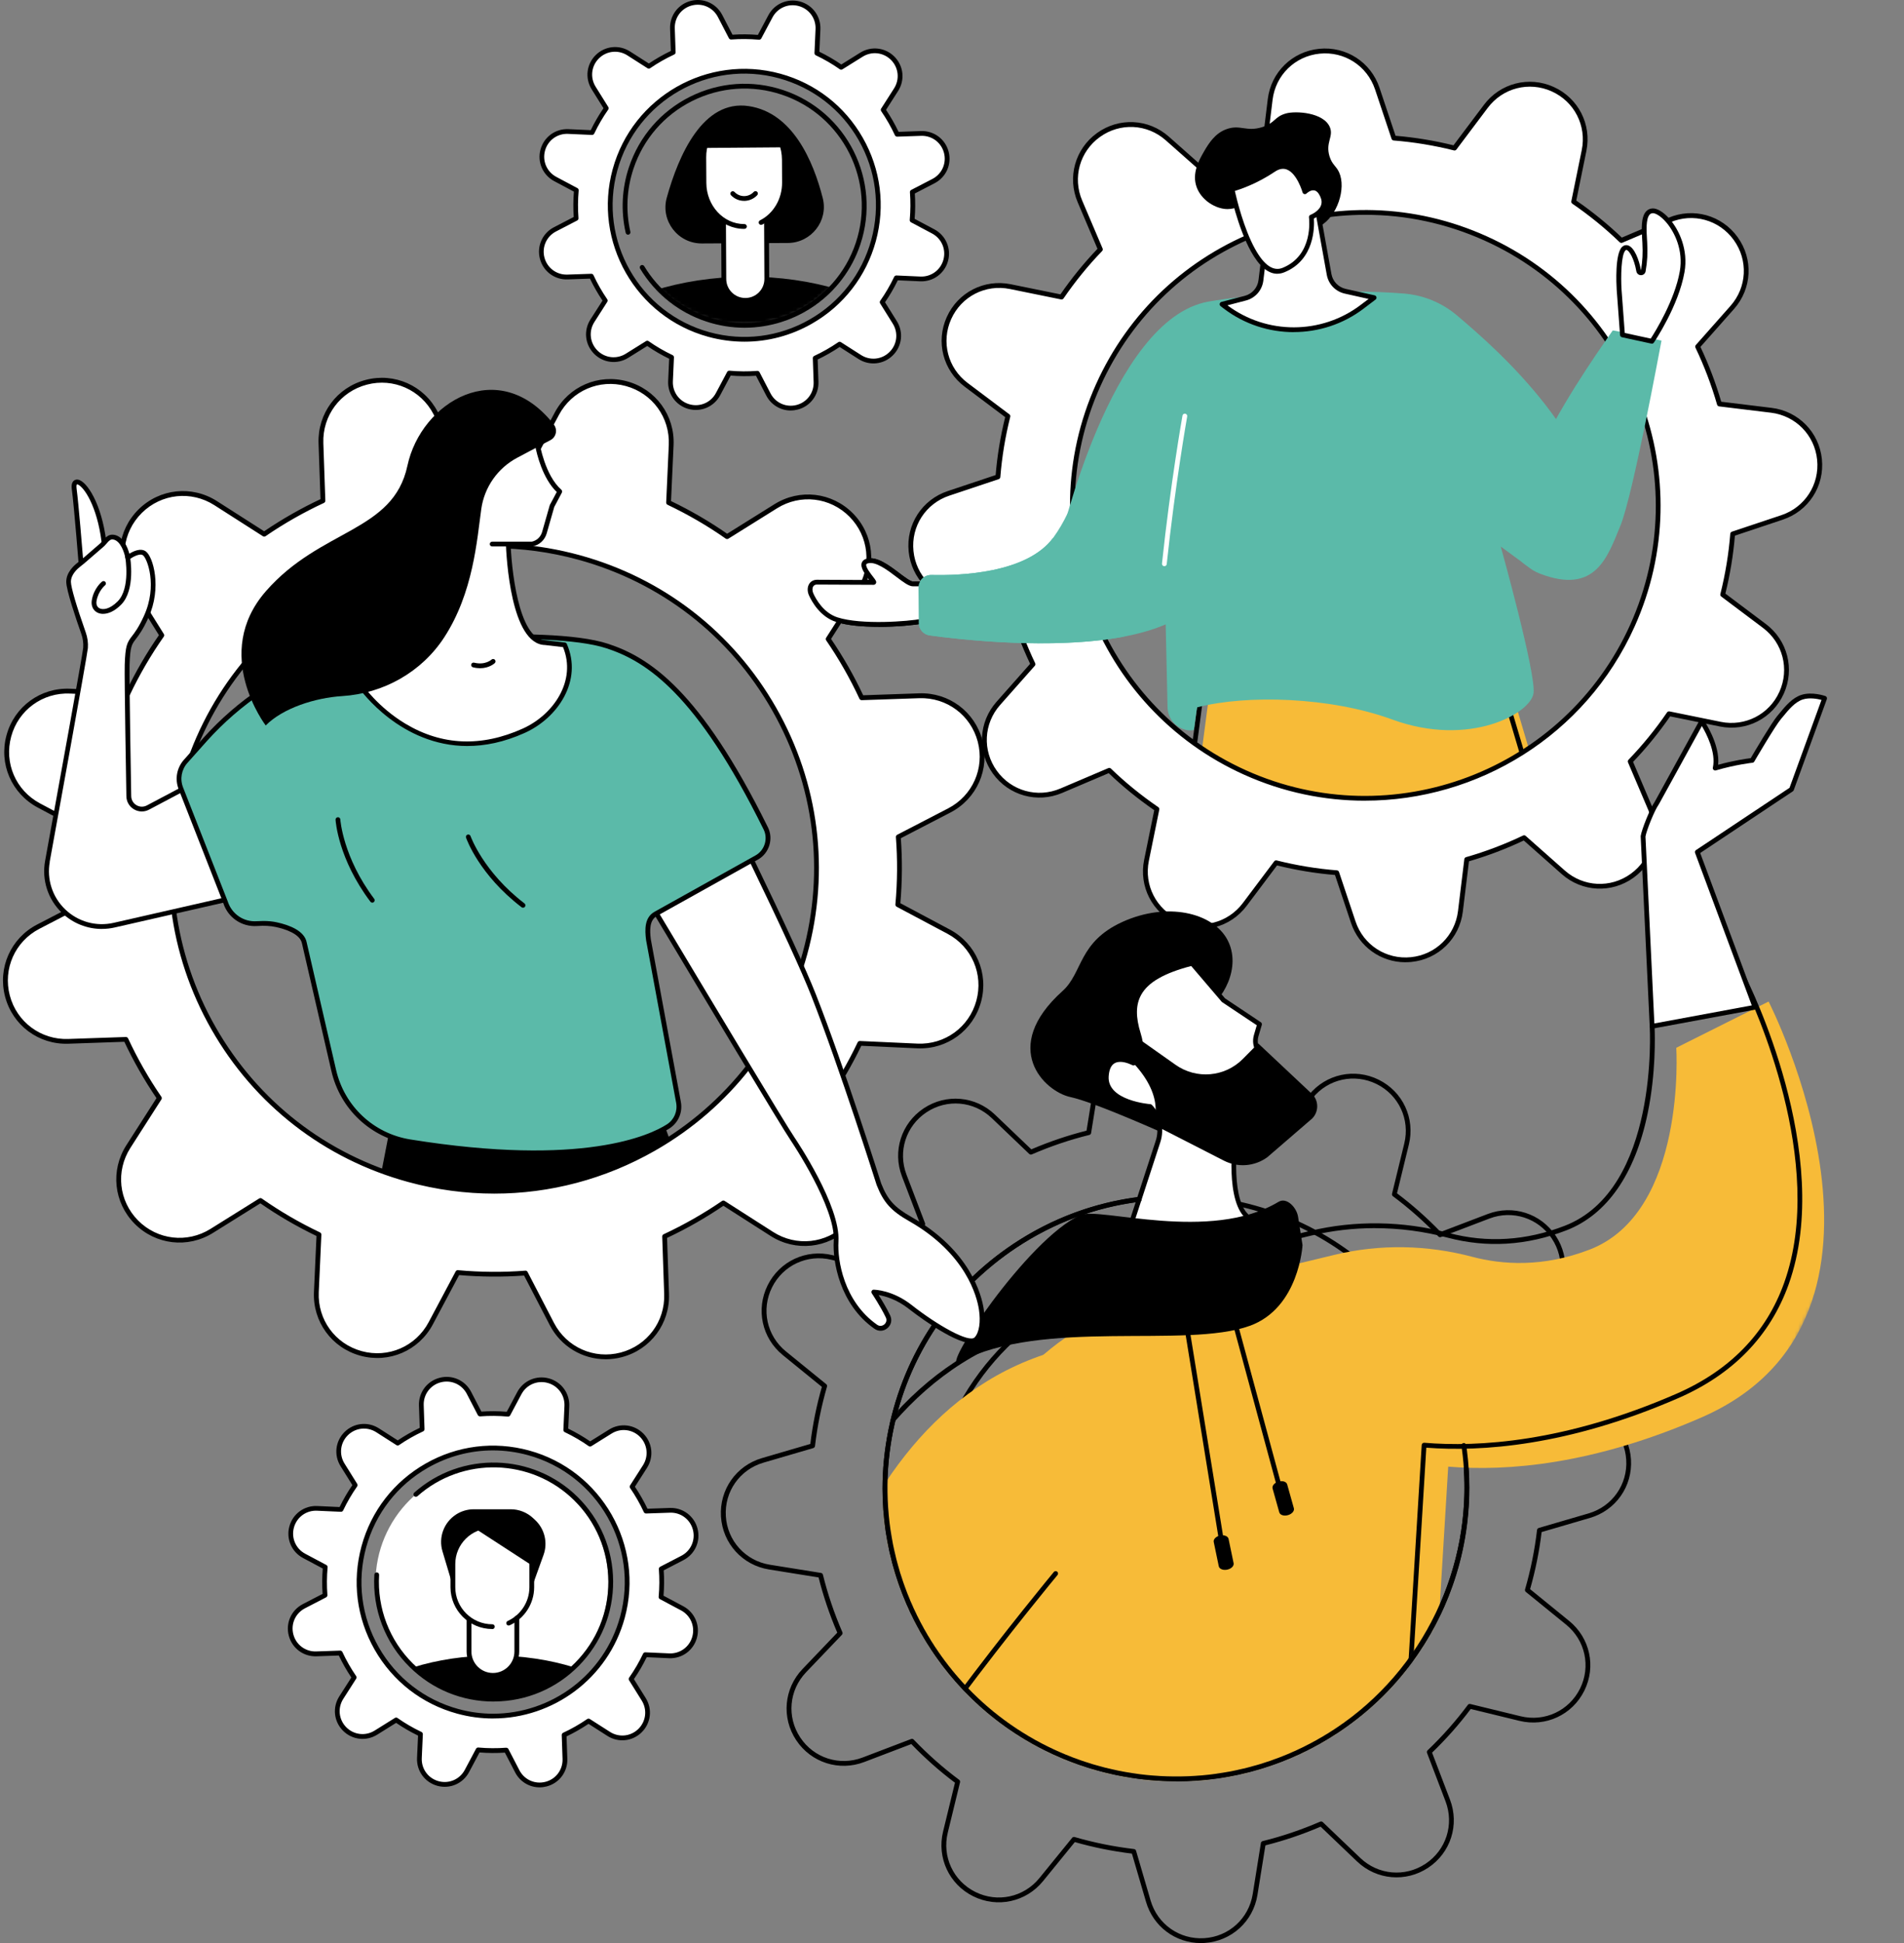 <svg width="549" height="560" viewBox="0 0 549 560" fill="none" xmlns="http://www.w3.org/2000/svg">
<rect x="0" y="0" width="549" height="560" fill="#808080" stroke="none"/>
<path d="M444.069 226.714L434.771 195.413L350.276 187.84L344.729 230.096C344.729 230.096 431.329 248.381 444.069 226.714Z" fill="#F7BB38"/>
<path d="M404.939 238.036C377.186 238.036 344.462 231.231 342.265 230.772C341.914 230.697 341.68 230.363 341.722 230.004L347.269 187.749C347.319 187.381 347.653 187.122 348.012 187.156L432.508 194.729C432.792 194.754 433.026 194.946 433.109 195.221L442.408 226.522C442.458 226.706 442.441 226.907 442.341 227.065C437.428 235.423 422.14 238.036 404.939 238.036ZM343.175 229.553C350.978 231.131 428.706 246.285 440.996 226.623L431.923 196.064L348.547 188.592L343.175 229.553Z" fill="black"/>
<path d="M278.579 110.91L290.626 119.961C289.172 125.764 288.203 131.608 287.752 137.444L273.491 142.203C266.432 144.558 261.954 151.488 262.706 158.885C263.45 166.283 269.231 172.177 276.616 173.071L291.579 174.891C293.208 180.568 295.313 186.104 297.861 191.439L287.869 202.719C282.94 208.288 282.522 216.52 286.875 222.557C291.219 228.585 299.173 230.806 306.015 227.892L319.849 222.006C324.06 226.072 328.663 229.812 333.601 233.185L330.593 247.938C329.106 255.219 332.874 262.566 339.657 265.614C346.441 268.661 354.436 266.616 358.906 260.671L367.962 248.631C373.768 250.084 379.616 251.053 385.456 251.503L390.218 265.756C392.574 272.811 399.508 277.286 406.909 276.534C414.311 275.791 420.209 270.014 421.103 262.633L422.925 247.679C428.606 246.051 434.144 243.947 439.483 241.401L450.77 251.387C456.342 256.313 464.579 256.73 470.619 252.38C476.651 248.038 478.873 240.09 475.958 233.252L470.068 219.426C474.136 215.218 477.879 210.617 481.254 205.683L496.016 208.688C503.31 210.175 510.653 206.409 513.702 199.63C516.752 192.85 514.705 184.86 508.757 180.393L496.71 171.342C498.163 165.54 499.133 159.695 499.584 153.859L513.844 149.1C520.904 146.745 525.382 139.815 524.63 132.418C523.886 125.021 518.105 119.126 510.72 118.233L495.757 116.412C494.128 110.735 492.023 105.199 489.475 99.864L499.467 88.584C504.396 83.016 504.813 74.783 500.461 68.747C496.117 62.71 488.163 60.498 481.321 63.411L467.486 69.298C463.276 65.232 458.673 61.491 453.735 58.118L456.743 43.365C458.23 36.084 454.462 28.737 447.678 25.689C440.895 22.642 432.9 24.688 428.43 30.632L419.374 42.672C413.568 41.219 407.72 40.251 401.88 39.8L397.118 25.548C394.762 18.492 387.828 14.017 380.426 14.769C373.024 15.512 367.126 21.289 366.232 28.67L364.411 43.624C358.73 45.252 353.191 47.356 347.853 49.894L336.566 39.908C330.994 34.982 322.757 34.565 316.717 38.915C310.676 43.256 308.463 51.205 311.378 58.043L317.268 71.869C313.199 76.077 309.457 80.678 306.082 85.612L291.32 82.606C284.035 81.12 276.683 84.886 273.634 91.665C270.584 98.445 272.631 106.435 278.579 110.902V110.91ZM316.65 111.027C335.798 68.521 385.798 49.568 428.33 68.705C470.862 87.841 489.826 137.812 470.678 180.318C451.53 222.824 401.529 241.777 358.998 222.64C316.466 203.504 297.502 153.533 316.65 111.027Z" fill="white"/>
<path d="M405.256 277.328C398.164 277.328 391.848 272.852 389.55 265.989L384.93 252.171C379.392 251.721 373.777 250.794 368.222 249.424L359.441 261.097C354.746 267.342 346.484 269.463 339.358 266.257C332.232 263.05 328.347 255.469 329.901 247.813L332.816 233.502C328.113 230.255 323.693 226.664 319.683 222.824L306.266 228.526C299.073 231.582 290.861 229.294 286.291 222.957C281.722 216.62 282.148 208.112 287.336 202.26L297.027 191.322C294.621 186.237 292.607 180.927 291.028 175.517L276.517 173.747C268.756 172.803 262.791 166.717 262.005 158.944C261.22 151.17 265.848 144.015 273.259 141.535L287.085 136.918C287.536 131.383 288.463 125.772 289.834 120.22L278.154 111.445C271.905 106.752 269.783 98.495 272.991 91.373C276.199 84.251 283.785 80.36 291.446 81.922L305.765 84.836C309.015 80.135 312.607 75.727 316.45 71.711L310.744 58.302C307.687 51.113 309.976 42.906 316.317 38.339C322.658 33.772 331.171 34.197 337.027 39.382L347.971 49.067C353.059 46.663 358.38 44.651 363.777 43.073L365.548 28.57C366.493 20.814 372.583 14.852 380.361 14.067C388.138 13.283 395.298 17.908 397.771 25.314L402.391 39.132C407.938 39.591 413.552 40.51 419.099 41.879L427.88 30.206C432.575 23.961 440.837 21.84 447.964 25.047C455.09 28.253 458.974 35.834 457.421 43.49L454.505 57.801C459.208 61.04 463.619 64.63 467.638 68.48L481.055 62.777C488.248 59.721 496.46 62.009 501.03 68.346C505.6 74.683 505.174 83.191 499.994 89.044L490.303 99.981C492.709 105.066 494.723 110.384 496.301 115.778L510.813 117.548C518.574 118.491 524.539 124.578 525.324 132.351C526.11 140.124 521.481 147.28 514.071 149.759L500.245 154.377C499.785 159.92 498.866 165.531 497.496 171.075L509.175 179.85C515.424 184.542 517.546 192.8 514.338 199.922C511.13 207.044 503.545 210.934 495.884 209.373L481.565 206.459C478.315 211.16 474.722 215.577 470.879 219.584L476.594 232.993C479.651 240.182 477.362 248.389 471.021 252.956C464.68 257.523 456.159 257.097 450.311 251.921L439.367 242.236C434.279 244.64 428.966 246.653 423.561 248.231L421.79 262.733C420.846 270.49 414.755 276.451 406.977 277.236C406.401 277.294 405.833 277.319 405.265 277.319L405.256 277.328ZM367.946 247.963C368.005 247.963 368.055 247.963 368.113 247.98C373.886 249.424 379.734 250.385 385.49 250.836C385.766 250.861 386 251.044 386.092 251.303L390.854 265.555C393.126 272.352 399.684 276.593 406.819 275.867C413.953 275.149 419.534 269.68 420.403 262.566L422.224 247.613C422.257 247.337 422.45 247.112 422.717 247.037C428.348 245.425 433.887 243.321 439.166 240.8C439.417 240.683 439.718 240.725 439.918 240.908L451.205 250.894C456.568 255.645 464.38 256.037 470.194 251.846C476.009 247.663 478.114 240.132 475.307 233.544L469.417 219.718C469.309 219.459 469.367 219.167 469.559 218.966C473.569 214.817 477.312 210.225 480.679 205.315C480.838 205.09 481.113 204.973 481.389 205.031L496.159 208.037C503.177 209.465 510.136 205.908 513.077 199.371C516.018 192.842 514.071 185.269 508.348 180.969L496.301 171.918C496.076 171.751 495.976 171.467 496.051 171.2C497.496 165.431 498.457 159.587 498.908 153.834C498.933 153.558 499.117 153.325 499.376 153.233L513.637 148.474C520.437 146.203 524.681 139.64 523.954 132.518C523.236 125.396 517.764 119.811 510.646 118.942L495.683 117.122C495.408 117.089 495.182 116.897 495.107 116.63C493.494 111.002 491.389 105.475 488.866 100.19C488.749 99.939 488.791 99.647 488.975 99.439L498.966 88.159C503.72 82.798 504.113 74.992 499.919 69.181C495.733 63.37 488.198 61.266 481.606 64.071L467.772 69.957C467.521 70.066 467.22 70.007 467.02 69.815C462.859 65.799 458.264 62.059 453.36 58.703C453.135 58.544 453.018 58.268 453.076 57.993L456.084 43.24C457.513 36.226 453.954 29.271 447.412 26.332C440.879 23.393 433.302 25.339 428.999 31.058L419.943 43.098C419.776 43.323 419.492 43.423 419.225 43.348C413.46 41.904 407.612 40.944 401.848 40.493C401.572 40.468 401.338 40.284 401.246 40.025L396.484 25.773C394.212 18.977 387.646 14.744 380.519 15.462C373.393 16.18 367.804 21.648 366.935 28.762L365.114 43.716C365.081 43.991 364.888 44.217 364.621 44.292C358.99 45.903 353.46 48.007 348.172 50.529C347.921 50.645 347.629 50.604 347.42 50.42L336.133 40.434C330.77 35.684 322.958 35.291 317.144 39.483C311.329 43.666 309.224 51.197 312.031 57.784L317.921 71.61C318.029 71.869 317.971 72.162 317.779 72.362C313.76 76.511 310.026 81.112 306.659 86.013C306.5 86.238 306.225 86.355 305.949 86.297L291.187 83.291C284.169 81.863 277.21 85.42 274.27 91.958C271.329 98.487 273.275 106.059 278.998 110.359L291.045 119.41C291.27 119.577 291.371 119.861 291.296 120.128C289.85 125.897 288.89 131.742 288.438 137.494C288.413 137.77 288.23 138.004 287.971 138.096L273.71 142.855C266.909 145.126 262.665 151.688 263.392 158.81C264.111 165.94 269.583 171.518 276.701 172.386L291.663 174.206C291.939 174.239 292.164 174.431 292.24 174.699C293.86 180.326 295.957 185.862 298.48 191.138C298.597 191.389 298.555 191.681 298.372 191.89L288.38 203.17C283.626 208.53 283.234 216.336 287.428 222.147C291.613 227.959 299.149 230.063 305.74 227.257L319.575 221.371C319.825 221.262 320.126 221.321 320.327 221.513C324.479 225.529 329.074 229.261 333.986 232.626C334.212 232.784 334.328 233.06 334.27 233.335L331.262 248.089C329.834 255.11 333.393 262.057 339.934 265.004C346.467 267.943 354.045 265.998 358.347 260.279L367.403 248.239C367.537 248.064 367.737 247.963 367.955 247.963H367.946ZM393.544 230.764C381.873 230.764 370.035 228.359 358.723 223.266C315.907 204.005 296.759 153.533 316.024 110.743C325.356 90.012 342.215 74.165 363.477 66.1C384.747 58.043 407.88 58.736 428.615 68.07C471.431 87.332 490.579 137.803 471.314 180.593C457.137 212.078 426.034 230.756 393.544 230.756V230.764ZM393.702 61.909C383.677 61.909 373.627 63.729 363.97 67.394C343.05 75.326 326.467 90.922 317.286 111.311C298.33 153.408 317.169 203.069 359.291 222.014C401.413 240.958 451.105 222.131 470.061 180.034C489.017 137.937 470.178 88.275 428.055 69.331C417.069 64.388 405.407 61.909 393.711 61.909H393.702Z" fill="black"/>
<path d="M284.386 167.977C284.386 167.977 274.938 168.328 263.25 168.278C260.794 168.27 254.194 160.38 249.967 161.715C246.926 162.676 252.674 167.852 251.888 167.844C244.403 167.81 237.937 167.785 235.589 167.769C233.751 167.76 233.141 169.639 233.902 171.309C234.988 173.697 237.36 177.312 241.278 178.573C248.288 180.827 261.805 179.808 265.99 178.998C275.13 177.228 282.381 177.086 282.381 177.086L284.395 167.961L284.386 167.977Z" fill="white"/>
<path d="M253.367 180.652C248.931 180.652 244.336 180.293 241.061 179.241C236.492 177.771 234.094 173.413 233.267 171.601C232.732 170.432 232.766 169.138 233.35 168.236C233.835 167.493 234.654 167.084 235.589 167.092C237.812 167.109 243.726 167.134 250.719 167.159C250.686 167.117 250.66 167.084 250.627 167.042C249.524 165.623 248.012 163.686 248.463 162.25C248.589 161.857 248.914 161.331 249.758 161.064C252.682 160.146 256.35 162.918 259.29 165.147C260.803 166.291 262.524 167.593 263.25 167.593C274.788 167.635 284.27 167.293 284.362 167.293C284.579 167.284 284.779 167.376 284.913 167.543C285.047 167.71 285.105 167.927 285.055 168.136L283.042 177.262C282.975 177.571 282.699 177.796 282.382 177.805C282.307 177.805 275.08 177.963 266.108 179.7C263.81 180.142 258.706 180.668 253.359 180.668L253.367 180.652ZM235.564 168.47C235.08 168.47 234.729 168.645 234.503 168.988C234.177 169.489 234.186 170.299 234.52 171.033C235.264 172.67 237.436 176.627 241.479 177.93C248.371 180.151 261.88 179.107 265.849 178.339C273.518 176.853 279.951 176.51 281.814 176.435L283.518 168.704C280.895 168.787 272.766 169.013 263.242 168.979C262.056 168.979 260.468 167.777 258.455 166.249C255.765 164.212 252.407 161.674 250.168 162.383C249.825 162.492 249.792 162.626 249.775 162.667C249.541 163.41 251.062 165.364 251.713 166.199C252.515 167.234 252.816 167.618 252.565 168.128C252.44 168.387 252.173 168.545 251.88 168.545C244.395 168.512 237.929 168.487 235.581 168.47H235.573H235.564Z" fill="black"/>
<path d="M348.405 86.931C360.56 84.752 386.651 83.091 404.905 84.61C410.494 85.078 415.799 87.265 420.085 90.889C432.658 101.501 461.221 126.732 463.235 157.858C463.352 159.637 462.558 161.348 461.163 162.459L460.92 161.106C454.045 166.575 445.273 167.61 438.64 161.857L432.725 157.516C432.725 157.516 442.884 193.885 442.19 199.73C441.497 205.574 423.694 215.518 401.421 207.361C383.585 200.823 359.466 200.164 345.247 203.846C345.013 203.904 344.403 210.325 344.178 210.383C343.158 210.667 342.039 210.467 340.978 210.058C338.405 209.072 336.717 206.601 336.65 203.846L335.723 162.484L305.539 156.664C305.539 156.664 320.109 91.991 348.397 86.931H348.405Z" fill="#5BBAA9"/>
<path d="M479.075 98.169C478.733 99.873 470.805 142.913 467.204 151.571C463.52 160.438 460.136 171.467 444.104 165.364C420.161 156.247 462.526 99.071 465.015 95.239C465.099 95.105 479.084 98.128 479.075 98.169Z" fill="#5BBAA9"/>
<path d="M264.913 179.541L264.829 169.388C264.813 167.326 266.508 165.648 268.572 165.706C276.809 165.915 296.241 165.247 303.752 154.886C310.059 146.178 311.972 135.724 311.972 135.724C311.972 135.724 343.786 130.94 349.266 156.723C357.044 193.276 284.236 185.336 268.079 183.131C266.275 182.889 264.929 181.361 264.921 179.541H264.913Z" fill="#5BBAA9"/>
<path d="M467.813 96.516L466.844 83.483C466.844 83.483 466.234 73.514 468.189 71.652C469.626 70.283 471.664 73.514 472.475 78.048C472.608 78.799 473.678 78.808 473.803 78.048C474.304 75.092 474.405 72.938 474.246 69.907C474.07 66.634 473.452 60.873 476.527 60.748C479.601 60.623 486.719 68.613 485.023 78.29C483.335 87.958 476.284 98.361 476.284 98.361L467.813 96.525V96.516Z" fill="white"/>
<path d="M476.286 99.046C476.235 99.046 476.185 99.046 476.143 99.029L467.672 97.192C467.371 97.126 467.154 96.875 467.129 96.566L466.16 83.533C466.052 81.805 465.634 73.13 467.722 71.151C468.215 70.675 468.833 70.525 469.452 70.734C471.231 71.318 472.601 74.766 473.161 77.931C473.612 75.1 473.721 73.005 473.562 69.949L473.512 69.122C473.336 66.217 473.111 62.602 474.623 60.94C475.116 60.397 475.751 60.105 476.503 60.072C477.839 60.013 479.686 61.132 481.382 63.069C484.205 66.292 486.829 72.019 485.709 78.415C484.013 88.125 477.154 98.32 476.862 98.754C476.728 98.946 476.519 99.054 476.294 99.054L476.286 99.046ZM468.466 95.957L475.976 97.585C477.246 95.623 482.894 86.547 484.356 78.173C485.392 72.253 482.961 66.951 480.346 63.971C478.775 62.176 477.288 61.407 476.561 61.441C476.185 61.458 475.893 61.591 475.651 61.858C474.531 63.094 474.748 66.668 474.899 69.039L474.949 69.882C475.116 73.055 474.999 75.225 474.498 78.173C474.389 78.841 473.838 79.308 473.169 79.308C472.493 79.308 471.941 78.841 471.824 78.173C471.148 74.399 469.769 72.287 469.042 72.044C468.95 72.011 468.859 72.003 468.691 72.153C467.438 73.347 467.33 79.717 467.555 83.45L468.483 95.957H468.466Z" fill="black"/>
<path d="M358.89 59.997C356.919 59.103 355.891 60.589 352.951 60.189C349.826 59.763 346.384 57.442 345.089 54.06C343.527 49.969 345.774 46.078 347.194 43.615C348.606 41.169 350.394 38.447 353.51 37.278C357.571 35.742 359.266 38.096 363.911 36.652C367.688 35.475 367.412 33.655 370.77 32.703C373.569 31.91 381.648 32.361 383.452 36.652C384.597 39.374 382.124 41.035 383.36 45.068C384.104 47.489 385.265 47.79 386.117 49.66C388.222 54.302 385.582 62.451 380.562 65.181C373.744 68.889 362.307 61.558 358.899 60.005L358.89 59.997Z" fill="black"/>
<path d="M365.163 67.778L363.576 80.795C363.275 83.274 361.488 85.311 359.073 85.946L352.373 87.691L353.317 88.409C364.963 97.268 381.087 97.284 392.749 88.442L396.216 85.812L387.895 83.959C385.506 83.425 383.668 81.513 383.234 79.1L379.775 59.93L365.163 67.787V67.778Z" fill="white"/>
<path d="M373.05 95.723C365.941 95.723 358.823 93.469 352.892 88.952L351.947 88.234C351.739 88.075 351.638 87.808 351.689 87.549C351.739 87.29 351.939 87.082 352.19 87.015L358.89 85.27C361.045 84.71 362.616 82.915 362.883 80.703L364.471 67.686C364.496 67.461 364.629 67.269 364.83 67.16L379.441 59.304C379.634 59.195 379.868 59.195 380.068 59.287C380.269 59.379 380.411 59.571 380.444 59.788L383.903 78.958C384.287 81.103 385.916 82.79 388.038 83.266L396.359 85.12C396.618 85.178 396.827 85.387 396.885 85.645C396.944 85.904 396.843 86.18 396.626 86.338L393.159 88.969C387.236 93.46 380.143 95.706 373.05 95.706V95.723ZM353.919 87.992C365.256 96.491 381.02 96.458 392.332 87.883L394.621 86.155L387.754 84.618C385.089 84.026 383.051 81.897 382.566 79.208L379.274 60.973L365.816 68.212L364.27 80.87C363.928 83.65 361.964 85.896 359.257 86.606L353.936 87.992H353.919Z" fill="black"/>
<path d="M378.114 62.568C378.114 62.568 383.252 60.631 381.322 56.39C379.392 52.148 376.251 55.279 376.251 55.279C376.251 55.279 373.327 44.818 367.195 48.942C361.054 53.067 355.248 54.569 355.248 54.569C355.248 54.569 357.412 65.098 361.288 72.095C363.627 76.319 366.593 79.258 370.094 77.839C379.668 73.956 378.122 62.568 378.122 62.568H378.114Z" fill="white"/>
<path d="M368.287 78.899C365.622 78.899 363.065 76.728 360.684 72.429C356.8 65.415 354.661 55.137 354.569 54.703C354.494 54.344 354.72 53.993 355.07 53.893C355.129 53.877 360.852 52.374 366.808 48.366C368.421 47.281 370 47.013 371.487 47.556C374.302 48.591 375.956 52.34 376.599 54.127C377.234 53.726 378.178 53.325 379.198 53.509C380.342 53.718 381.269 54.586 381.955 56.089C382.556 57.408 382.614 58.661 382.13 59.83C381.42 61.558 379.699 62.576 378.847 62.986C379.005 65.332 379.097 74.917 370.35 78.465C369.657 78.749 368.972 78.891 368.287 78.891V78.899ZM356.056 55.045C356.583 57.4 358.638 65.891 361.888 71.752C364.486 76.445 367.159 78.281 369.824 77.196C378.772 73.564 377.485 63.094 377.426 62.652C377.385 62.334 377.568 62.025 377.869 61.917C377.894 61.908 380.142 61.032 380.852 59.303C381.186 58.494 381.136 57.634 380.693 56.665C380.208 55.596 379.615 54.987 378.947 54.87C377.853 54.67 376.741 55.747 376.733 55.755C376.558 55.93 376.307 55.997 376.073 55.93C375.839 55.872 375.647 55.688 375.58 55.446C375.563 55.388 374.01 49.944 371.002 48.842C369.933 48.45 368.813 48.667 367.568 49.502C362.514 52.9 357.735 54.528 356.048 55.037L356.056 55.045Z" fill="black"/>
<path d="M335.732 163.177C335.732 163.177 335.682 163.177 335.657 163.177C335.281 163.135 335.005 162.801 335.047 162.417C337.478 139.415 340.92 119.978 340.954 119.786C341.02 119.41 341.38 119.159 341.756 119.226C342.132 119.293 342.382 119.652 342.315 120.028C342.282 120.22 338.848 139.615 336.417 162.567C336.384 162.918 336.083 163.185 335.732 163.185V163.177Z" fill="white"/>
<path d="M87.701 448.412L93.791 451.652C93.541 454.374 93.524 457.087 93.733 459.759L87.626 462.923C84.602 464.485 83.073 467.941 83.933 471.231C84.794 474.52 87.826 476.775 91.227 476.658L98.119 476.424C99.263 478.879 100.6 481.225 102.129 483.454L98.411 489.265C96.573 492.129 96.974 495.886 99.372 498.299C101.77 500.72 105.512 501.155 108.403 499.351L114.243 495.711C116.431 497.255 118.779 498.616 121.252 499.794L120.943 506.673C120.792 510.072 123.006 513.127 126.289 514.021C129.573 514.923 133.04 513.428 134.635 510.422L137.877 504.336C140.6 504.578 143.316 504.603 145.989 504.394L149.155 510.497C150.717 513.52 154.176 515.048 157.468 514.188C160.759 513.328 163.015 510.297 162.898 506.899L162.664 500.011C165.12 498.867 167.468 497.531 169.698 496.003L175.513 499.719C178.378 501.555 182.138 501.155 184.552 498.758C186.975 496.362 187.409 492.613 185.605 489.733L181.962 483.897C183.508 481.709 184.87 479.363 186.048 476.892L192.932 477.201C196.332 477.351 199.39 475.138 200.283 471.857C201.186 468.576 199.69 465.111 196.683 463.516L190.592 460.277C190.843 457.546 190.86 454.841 190.651 452.17L196.758 449.005C199.782 447.444 201.311 443.987 200.451 440.698C199.59 437.408 196.557 435.154 193.157 435.271L186.265 435.504C185.12 433.05 183.784 430.704 182.255 428.474L185.973 422.663C187.81 419.799 187.409 416.042 185.012 413.629C182.614 411.208 178.863 410.774 175.981 412.577L170.141 416.218C167.952 414.681 165.605 413.312 163.132 412.135L163.441 405.247C163.591 401.849 161.377 398.801 158.094 397.899C154.811 396.998 151.344 398.492 149.74 401.498L146.499 407.585C143.767 407.334 141.06 407.317 138.386 407.526L135.22 401.423C133.658 398.4 130.199 396.872 126.908 397.732C123.616 398.592 121.36 401.623 121.477 405.021L121.711 411.909C119.255 413.045 116.908 414.389 114.677 415.917L108.862 412.202C105.997 410.365 102.237 410.766 99.823 413.162C97.4 415.558 96.966 419.307 98.77 422.187L102.413 428.023C100.867 430.211 99.506 432.557 98.328 435.029L91.444 434.72C88.043 434.561 84.986 436.782 84.092 440.063C83.19 443.344 84.685 446.809 87.693 448.404L87.701 448.412ZM104.919 445.766C110.558 425.193 131.812 413.078 152.397 418.714C172.982 424.35 185.104 445.59 179.465 466.163C173.825 486.735 152.572 498.85 131.987 493.214C111.402 487.579 99.28 466.338 104.919 445.766Z" fill="white"/>
<path d="M155.588 515.123C152.673 515.123 149.941 513.52 148.537 510.815L145.58 505.112C143.182 505.279 140.726 505.262 138.27 505.062L135.246 510.74C133.483 514.046 129.723 515.666 126.106 514.68C122.489 513.687 120.074 510.381 120.25 506.64L120.542 500.211C118.328 499.134 116.198 497.898 114.218 496.537L108.771 499.936C105.588 501.923 101.519 501.447 98.879 498.783C96.239 496.12 95.813 492.046 97.835 488.89L101.31 483.463C99.957 481.45 98.737 479.321 97.693 477.125L91.252 477.351C87.493 477.476 84.218 475.038 83.265 471.406C82.313 467.783 83.975 464.042 87.309 462.314L93.015 459.358C92.848 456.962 92.864 454.507 93.065 452.053L87.384 449.03C84.076 447.269 82.447 443.511 83.441 439.896C84.435 436.281 87.735 433.868 91.486 434.043L97.919 434.335C98.996 432.123 100.233 429.994 101.603 428.015L98.203 422.571C96.214 419.39 96.691 415.324 99.356 412.694C102.021 410.056 106.097 409.63 109.255 411.651L114.686 415.124C116.707 413.771 118.838 412.552 121.027 411.509L120.801 405.071C120.676 401.323 123.115 398.041 126.749 397.089C130.375 396.138 134.118 397.799 135.847 401.131L138.804 406.833C141.202 406.666 143.658 406.683 146.114 406.883L149.139 401.206C150.902 397.899 154.661 396.28 158.278 397.265C161.896 398.258 164.302 401.565 164.135 405.305L163.842 411.734C166.056 412.811 168.178 414.047 170.166 415.408L175.613 412.01C178.796 410.022 182.865 410.498 185.505 413.162C188.145 415.825 188.571 419.9 186.549 423.056L183.074 428.483C184.427 430.503 185.647 432.632 186.691 434.82L193.132 434.594C196.884 434.461 200.167 436.907 201.119 440.539C202.072 444.163 200.409 447.903 197.076 449.631L191.37 452.587C191.537 454.983 191.52 457.438 191.32 459.893L197 462.915C200.309 464.677 201.938 468.434 200.944 472.049C199.95 475.664 196.65 478.069 192.899 477.902L186.466 477.61C185.388 479.831 184.152 481.951 182.781 483.93L186.182 489.374C188.17 492.555 187.694 496.621 185.029 499.251C182.364 501.889 178.287 502.315 175.129 500.295L169.699 496.821C167.677 498.174 165.547 499.393 163.358 500.437L163.583 506.874C163.717 510.623 161.269 513.904 157.635 514.856C156.95 515.031 156.265 515.123 155.588 515.123ZM145.989 503.709C146.248 503.709 146.482 503.851 146.599 504.085L149.765 510.188C151.194 512.944 154.285 514.313 157.293 513.528C160.292 512.743 162.313 510.03 162.205 506.932L161.971 500.044C161.963 499.769 162.121 499.51 162.372 499.393C164.786 498.274 167.117 496.938 169.314 495.435C169.54 495.277 169.841 495.277 170.075 495.427L175.889 499.142C178.504 500.812 181.871 500.453 184.076 498.274C186.282 496.095 186.675 492.73 185.029 490.1L181.386 484.264C181.236 484.03 181.244 483.73 181.403 483.504C182.915 481.358 184.269 479.037 185.43 476.599C185.547 476.349 185.806 476.19 186.081 476.207L192.965 476.516C196.056 476.658 198.805 474.662 199.624 471.673C200.442 468.684 199.106 465.578 196.366 464.117L190.275 460.878C190.033 460.744 189.891 460.485 189.916 460.21C190.158 457.521 190.175 454.833 189.975 452.22C189.949 451.944 190.1 451.685 190.342 451.552L196.449 448.387C199.206 446.96 200.576 443.87 199.791 440.873C199.006 437.876 196.274 435.847 193.191 435.964L186.299 436.197C186.015 436.197 185.764 436.047 185.647 435.797C184.528 433.392 183.199 431.054 181.687 428.858C181.528 428.633 181.528 428.332 181.679 428.099L185.396 422.288C187.067 419.674 186.708 416.309 184.528 414.105C182.347 411.901 178.98 411.509 176.349 413.153L170.509 416.794C170.275 416.944 169.974 416.936 169.749 416.777C167.602 415.266 165.279 413.913 162.84 412.753C162.589 412.636 162.439 412.377 162.447 412.101L162.756 405.213C162.898 402.116 160.902 399.377 157.911 398.559C154.92 397.741 151.812 399.077 150.35 401.815L147.109 407.902C146.975 408.144 146.716 408.294 146.44 408.261C143.75 408.019 141.06 408.002 138.445 408.202C138.17 408.219 137.911 408.077 137.777 407.835L134.611 401.732C133.182 398.976 130.091 397.607 127.083 398.392C124.084 399.177 122.063 401.89 122.171 404.988L122.405 411.876C122.413 412.152 122.255 412.41 122.004 412.527C119.59 413.646 117.259 414.974 115.062 416.476C114.836 416.635 114.535 416.635 114.301 416.485L108.487 412.769C105.872 411.1 102.505 411.459 100.3 413.638C98.094 415.817 97.701 419.182 99.347 421.812L102.99 427.648C103.14 427.882 103.132 428.182 102.973 428.408C101.461 430.553 100.107 432.874 98.946 435.312C98.829 435.563 98.57 435.713 98.295 435.705L91.411 435.396C88.303 435.254 85.571 437.249 84.752 440.238C83.933 443.227 85.27 446.333 88.01 447.795L94.101 451.034C94.343 451.168 94.485 451.426 94.46 451.702C94.218 454.39 94.201 457.079 94.401 459.692C94.427 459.968 94.276 460.227 94.034 460.36L87.927 463.524C85.17 464.952 83.8 468.041 84.585 471.039C85.371 474.036 88.086 476.065 91.185 475.948L98.077 475.714C98.361 475.706 98.612 475.865 98.729 476.115C99.848 478.528 101.185 480.858 102.689 483.053C102.848 483.279 102.848 483.579 102.697 483.813L98.98 489.624C97.309 492.238 97.668 495.602 99.849 497.807C102.029 500.011 105.396 500.403 108.027 498.758L113.859 495.118C114.093 494.968 114.393 494.976 114.619 495.135C116.766 496.646 119.088 497.999 121.528 499.159C121.778 499.276 121.929 499.535 121.92 499.81L121.611 506.69C121.469 509.788 123.466 512.526 126.457 513.344C129.448 514.163 132.555 512.827 134.017 510.088L137.259 504.002C137.393 503.76 137.652 503.609 137.927 503.643C140.617 503.885 143.307 503.901 145.922 503.701C145.939 503.701 145.956 503.701 145.972 503.701L145.989 503.709ZM142.18 495.277C138.746 495.277 135.271 494.826 131.804 493.874C121.67 491.102 113.224 484.548 108.019 475.431C102.814 466.305 101.478 455.71 104.251 445.582C107.025 435.454 113.583 427.013 122.706 421.812C131.837 416.61 142.439 415.274 152.572 418.046C173.492 423.774 185.848 445.44 180.125 466.338C175.346 483.78 159.456 495.268 142.18 495.268V495.277ZM142.13 418.013C135.622 418.013 129.197 419.699 123.391 423.006C114.585 428.023 108.261 436.172 105.579 445.941C102.906 455.71 104.193 465.946 109.214 474.746C114.235 483.546 122.388 489.866 132.163 492.547C135.505 493.465 138.871 493.899 142.18 493.899C158.855 493.899 174.185 482.811 178.796 465.979C184.327 445.807 172.397 424.901 152.213 419.374C148.88 418.464 145.496 418.013 142.13 418.013Z" fill="black"/>
<path d="M175.43 456.102C175.43 437.55 160.401 422.513 141.854 422.513C123.308 422.513 108.278 437.55 108.278 456.102C108.278 474.654 123.308 489.691 141.854 489.691C160.401 489.691 175.43 474.654 175.43 456.102Z" fill="white"/>
<path d="M165.488 480.524C159.44 486.226 151.294 489.733 142.322 489.733C133.349 489.733 125.204 486.226 119.155 480.524C126.156 478.361 134.009 477.142 142.322 477.142C150.634 477.142 158.496 478.361 165.488 480.524Z" fill="black"/>
<path d="M131.503 436.481C133.023 435.504 134.794 434.978 136.607 434.978H147.267C149.648 434.978 151.937 435.88 153.683 437.5L154.268 438.042C157.042 440.614 158.002 444.588 156.724 448.137L153.224 457.855L130.759 457.713L127.584 447.093C126.381 443.077 127.985 438.752 131.511 436.481H131.503Z" fill="black"/>
<path d="M137.058 440.723C137.108 440.698 137.2 440.656 137.2 440.656L153.323 451.126V457.438C153.323 461.053 151.636 464.259 149.004 466.346V475.965C149.004 479.764 145.922 482.853 142.112 482.853C138.302 482.853 135.22 479.772 135.22 475.965V466.597C132.404 464.526 130.566 461.203 130.566 457.446V450.75C130.566 446.292 133.223 442.451 137.041 440.731L137.058 440.723Z" fill="white"/>
<path d="M141.954 469.494C135.304 469.494 129.891 464.084 129.891 457.438V450.742C129.891 444.304 135.129 439.069 141.57 439.069H153.324C153.709 439.069 154.018 439.378 154.018 439.762V457.446C154.018 462.163 151.244 466.472 146.95 468.425C146.599 468.584 146.19 468.425 146.039 468.083C145.881 467.741 146.039 467.332 146.382 467.173C150.183 465.445 152.648 461.629 152.648 457.446V440.455H141.578C135.897 440.455 131.277 445.072 131.277 450.75V457.446C131.277 463.332 136.073 468.125 141.963 468.125C142.347 468.125 142.656 468.434 142.656 468.818C142.656 469.202 142.347 469.511 141.963 469.511L141.954 469.494Z" fill="black"/>
<path d="M142.33 490.392C133.215 490.392 124.627 486.877 118.136 480.465C111.043 473.477 107.325 463.758 107.943 453.814C107.968 453.439 108.286 453.138 108.67 453.171C109.046 453.196 109.339 453.522 109.314 453.898C108.729 463.449 112.288 472.775 119.096 479.48C125.329 485.625 133.574 489.006 142.321 489.006C142.397 489.006 142.472 489.006 142.555 489.006C151.394 488.948 159.673 485.45 165.88 479.163C172.088 472.876 175.471 464.551 175.413 455.718C175.354 446.884 171.854 438.61 165.563 432.407C153.19 420.209 133.34 419.683 120.366 431.213C120.082 431.463 119.648 431.438 119.389 431.154C119.138 430.871 119.163 430.436 119.447 430.178C132.965 418.163 153.641 418.714 166.532 431.413C173.09 437.876 176.733 446.5 176.791 455.701C176.85 464.902 173.324 473.577 166.866 480.123C160.4 486.669 151.77 490.317 142.564 490.376C142.48 490.376 142.405 490.376 142.321 490.376L142.33 490.392Z" fill="black"/>
<path d="M142.121 483.537C137.944 483.537 134.544 480.139 134.544 475.965V466.831C134.544 466.447 134.853 466.138 135.237 466.138C135.622 466.138 135.931 466.447 135.931 466.831V475.965C135.931 479.38 138.713 482.16 142.13 482.16C145.547 482.16 148.329 479.38 148.329 475.965V466.346C148.329 465.962 148.638 465.653 149.022 465.653C149.406 465.653 149.715 465.962 149.715 466.346V475.965C149.715 480.139 146.315 483.537 142.138 483.537H142.121Z" fill="black"/>
<path d="M346.258 560C338.939 560 332.532 555.249 330.452 548.144L326.375 534.217C320.819 533.541 315.288 532.431 309.917 530.894L300.752 542.149C295.856 548.169 287.569 549.964 280.618 546.516C273.659 543.068 270.092 535.386 271.93 527.847L275.355 513.787C270.936 510.48 266.708 506.732 262.765 502.649L249.206 507.817C241.946 510.581 233.884 508.001 229.582 501.538C225.288 495.076 226.031 486.635 231.395 481.024L241.42 470.538C239.181 465.328 237.376 459.976 236.031 454.624L221.737 452.328C214.068 451.101 208.379 444.83 207.886 437.082C207.401 429.334 212.263 422.404 219.715 420.225L233.65 416.151C234.319 410.607 235.438 405.079 236.975 399.703L225.714 390.543C219.69 385.642 217.894 377.368 221.344 370.422C224.795 363.467 232.481 359.902 240.025 361.739L254.093 365.162C257.41 360.745 261.153 356.512 265.238 352.579L260.067 339.029C257.301 331.781 259.883 323.716 266.349 319.416C272.815 315.125 281.261 315.868 286.876 321.228L297.369 331.247C302.582 329.018 307.937 327.206 313.292 325.862L315.589 311.576C316.817 303.912 323.091 298.226 330.844 297.733C338.58 297.249 345.531 302.108 347.711 309.556L351.788 323.482C357.336 324.15 362.866 325.269 368.246 326.805L377.411 315.55C382.307 309.531 390.594 307.736 397.545 311.184C404.504 314.632 408.071 322.313 406.233 329.853L402.808 343.913C407.227 347.228 411.455 350.968 415.398 355.051L428.957 349.883C436.217 347.119 444.279 349.699 448.581 356.161C452.875 362.624 452.132 371.065 446.768 376.675L436.743 387.162C438.982 392.372 440.787 397.724 442.132 403.076L456.426 405.372C464.095 406.599 469.784 412.869 470.277 420.617C470.762 428.366 465.9 435.295 458.448 437.475L444.513 441.549C443.844 447.093 442.725 452.628 441.188 457.997L452.449 467.156C458.473 472.049 460.269 480.331 456.819 487.278C453.368 494.233 445.682 497.798 438.138 495.961L424.07 492.538C420.761 496.955 417.01 501.179 412.925 505.12L418.096 518.671C420.862 525.927 418.28 533.984 411.814 538.283C405.348 542.575 396.91 541.832 391.287 536.472L380.794 526.453C375.573 528.69 370.226 530.494 364.871 531.838L362.574 546.123C361.346 553.788 355.072 559.474 347.319 559.966C346.96 559.992 346.609 560 346.258 560ZM309.666 529.417C309.733 529.417 309.791 529.425 309.858 529.442C315.447 531.061 321.203 532.222 326.984 532.898C327.26 532.932 327.486 533.124 327.569 533.391L331.771 547.752C333.768 554.581 340.117 559.031 347.227 558.589C354.328 558.146 360.076 552.928 361.204 545.906L363.568 531.17C363.61 530.894 363.819 530.677 364.086 530.611C369.658 529.241 375.23 527.354 380.661 525.008C380.911 524.9 381.212 524.95 381.413 525.142L392.24 535.478C397.386 540.387 405.122 541.072 411.045 537.14C416.977 533.207 419.341 525.818 416.81 519.172L411.471 505.195C411.371 504.937 411.438 504.644 411.638 504.452C415.908 500.37 419.809 495.961 423.234 491.361C423.401 491.135 423.685 491.035 423.953 491.102L438.464 494.634C445.381 496.32 452.416 493.047 455.582 486.677C458.748 480.306 457.103 472.725 451.58 468.233L439.96 458.79C439.742 458.615 439.659 458.331 439.734 458.064C441.355 452.478 442.516 446.717 443.193 440.948C443.226 440.672 443.418 440.447 443.686 440.363L458.063 436.164C464.889 434.168 469.35 427.815 468.907 420.718C468.464 413.621 463.243 407.876 456.217 406.749L441.472 404.387C441.196 404.345 440.979 404.136 440.912 403.869C439.542 398.3 437.654 392.723 435.306 387.304C435.198 387.053 435.248 386.753 435.44 386.552L445.782 375.74C450.695 370.597 451.38 362.866 447.445 356.946C443.51 351.018 436.108 348.655 429.467 351.185L415.481 356.52C415.222 356.62 414.93 356.554 414.738 356.353C410.653 352.087 406.242 348.188 401.638 344.764C401.413 344.597 401.313 344.314 401.379 344.046L404.913 329.544C406.601 322.631 403.326 315.601 396.952 312.436C390.577 309.272 382.992 310.917 378.497 316.435L369.048 328.049C368.873 328.266 368.589 328.35 368.321 328.275C362.732 326.655 356.968 325.494 351.195 324.818C350.92 324.785 350.694 324.593 350.61 324.326L346.408 309.956C344.412 303.127 338.062 298.677 330.953 299.119C323.852 299.562 318.104 304.78 316.976 311.802L314.612 326.538C314.57 326.814 314.361 327.031 314.094 327.097C308.513 328.467 302.941 330.354 297.519 332.7C297.268 332.808 296.968 332.758 296.767 332.566L285.948 322.23C280.802 317.32 273.066 316.636 267.143 320.568C261.211 324.501 258.847 331.89 261.378 338.536L266.717 352.513C266.817 352.771 266.75 353.064 266.55 353.256C262.28 357.338 258.379 361.739 254.954 366.347C254.787 366.573 254.503 366.673 254.235 366.606L239.724 363.074C232.807 361.388 225.772 364.661 222.606 371.031C219.44 377.402 221.086 384.983 226.608 389.475L238.229 398.918C238.446 399.093 238.529 399.377 238.454 399.644C236.833 405.23 235.672 410.991 234.995 416.76C234.962 417.036 234.77 417.261 234.502 417.345L220.133 421.544C213.299 423.54 208.846 429.893 209.289 436.99C209.732 444.087 214.953 449.831 221.979 450.959L236.725 453.322C237 453.363 237.218 453.572 237.284 453.839C238.655 459.408 240.543 464.985 242.89 470.404C242.999 470.655 242.949 470.955 242.757 471.155L232.414 481.968C227.502 487.111 226.817 494.842 230.751 500.762C234.686 506.69 242.08 509.053 248.73 506.523L262.715 501.188C262.974 501.088 263.266 501.154 263.458 501.355C267.544 505.621 271.955 509.52 276.558 512.943C276.784 513.11 276.884 513.394 276.817 513.662L273.283 528.164C271.596 535.077 274.87 542.107 281.245 545.272C287.619 548.436 295.205 546.791 299.699 541.273L309.148 529.659C309.282 529.492 309.482 529.408 309.683 529.408L309.666 529.417ZM339.215 513.361C311.805 513.361 284.896 500.102 268.621 475.622C259.298 461.596 254.469 445.498 254.469 429.033C254.469 423.414 255.029 417.762 256.165 412.126C260.635 389.992 273.459 370.923 292.281 358.432C311.103 345.942 333.66 341.517 355.807 345.983C377.954 350.45 397.035 363.266 409.533 382.077C419.074 396.43 423.635 412.661 423.635 428.716C423.635 456.11 410.369 483.003 385.874 499.259C371.513 508.794 355.272 513.353 339.207 513.353L339.215 513.361ZM255.848 429.033C255.848 445.223 260.601 461.07 269.766 474.863C295.146 513.06 346.901 523.489 385.114 498.124C409.207 482.135 422.257 455.668 422.257 428.725C422.257 412.928 417.771 396.964 408.389 382.845C396.091 364.343 377.319 351.736 355.539 347.336C333.751 342.944 311.562 347.294 293.049 359.576C274.536 371.866 261.921 390.627 257.519 412.393C256.399 417.929 255.848 423.498 255.848 429.025V429.033Z" fill="black"/>
<mask id="mask0_438_1904" style="mask-type:luminance" maskUnits="userSpaceOnUse" x="204" y="180" width="345" height="333">
<path d="M473.018 187.08L265.782 244.123L204.879 345.958L258.714 404.796C251.822 427.831 254.846 453.647 269.199 475.238C294.838 513.812 346.902 524.315 385.499 498.691C408.79 483.237 421.84 458.156 422.909 432.223L502.893 417.37L549 319.842L537.196 180.284L473.018 187.072V187.08Z" fill="white"/>
</mask>
<g mask="url(#mask0_438_1904)">
<path d="M338.724 328.041C338.724 328.041 316.209 317.796 308.648 316.177C301.096 314.557 288.18 301.95 306.376 285.61C312.274 280.317 310.862 271.5 323.669 265.689C336.476 259.878 349.726 262.975 353.92 270.865C358.114 278.764 352.575 288.624 346.961 291.555C341.347 294.485 338.732 328.041 338.732 328.041H338.724Z" fill="black"/>
<path d="M328.664 344.998L322.549 363.734C322.549 363.734 364.546 361.204 362.942 354.984C362.491 353.222 361.413 351.937 360.11 351.01C353.652 346.418 356.284 327.381 356.284 327.381L367.453 317.922C369.5 316.185 369.901 313.188 368.381 310.975L362.934 303.052C362.015 301.716 361.747 300.038 362.207 298.476L363.176 295.195L352.775 288.257L343.702 277.628C329.224 281.344 324.821 287.088 328.222 298.009C330.402 305.005 326.793 306.383 326.793 306.383C326.793 306.383 319.491 302.367 318.982 310.157C318.464 317.947 331.63 318.899 331.63 318.899C334.187 321.579 335.055 325.436 333.911 328.951L328.673 344.99L328.664 344.998Z" fill="white"/>
<path d="M322.549 364.427C322.34 364.427 322.131 364.327 322.006 364.16C321.864 363.976 321.822 363.742 321.897 363.525L328.013 344.79L333.251 328.751C334.295 325.553 333.543 322.063 331.296 319.575C329.299 319.383 317.77 317.938 318.288 310.124C318.455 307.66 319.283 306.007 320.753 305.197C322.942 304.003 325.799 305.147 326.776 305.615C327.445 305.164 329.182 303.436 327.562 298.217C325.991 293.166 326.083 289.175 327.846 286.011C330.076 282.012 335.064 279.139 343.527 276.96C343.786 276.893 344.053 276.977 344.22 277.177L353.226 287.731L363.552 294.619C363.803 294.786 363.92 295.095 363.828 295.387L362.859 298.668C362.458 300.029 362.691 301.482 363.493 302.659L368.94 310.583C370.67 313.096 370.219 316.477 367.888 318.448L356.919 327.732C356.643 330.003 354.847 346.434 360.494 350.45C362.098 351.594 363.143 353.064 363.594 354.809C363.752 355.435 363.619 356.078 363.193 356.654C359.258 362.064 326.309 364.193 322.566 364.419C322.549 364.419 322.541 364.419 322.524 364.419L322.549 364.427ZM323 306.041C322.449 306.041 321.897 306.141 321.421 306.408C320.394 306.976 319.801 308.253 319.675 310.215C319.207 317.237 331.555 318.214 331.68 318.222C331.847 318.231 332.014 318.314 332.131 318.431C334.863 321.295 335.799 325.411 334.571 329.176L323.535 362.983C334.195 362.281 359.199 359.843 362.115 355.844C362.349 355.527 362.332 355.31 362.29 355.151C361.923 353.723 361.062 352.521 359.726 351.569C353.009 346.793 355.507 328.074 355.615 327.281C355.64 327.114 355.724 326.956 355.849 326.847L367.019 317.387C368.807 315.876 369.149 313.28 367.829 311.359L362.382 303.436C361.338 301.925 361.046 300.038 361.564 298.276L362.382 295.479L352.399 288.825C352.349 288.791 352.299 288.749 352.257 288.699L343.468 278.405C335.649 280.459 331.062 283.097 329.065 286.679C327.47 289.534 327.42 293.066 328.898 297.8C331.246 305.331 327.227 306.959 327.052 307.026C326.86 307.101 326.651 307.084 326.476 306.984C326.451 306.967 324.704 306.032 323.009 306.032L323 306.041Z" fill="black"/>
<path d="M324.796 296.882L338.973 306.892C344.988 311.134 353.184 310.416 358.363 305.189L362.791 300.722L378.597 315.567C380.502 317.797 380.101 321.17 377.737 322.89L365.406 333.527C361.755 336.182 356.918 336.557 352.9 334.503L332.398 324.017C332.398 324.017 336.433 316.694 326.792 306.383C317.143 296.072 324.804 296.882 324.804 296.882H324.796Z" fill="black"/>
<path d="M509.969 288.641L483.336 301.975C483.336 301.975 486.385 349.298 458.382 360.127C444.906 365.337 433.135 364.494 424.538 362.223C411.531 358.775 397.888 358.491 384.805 361.647L332.24 374.329C303.192 381.334 281.095 404.954 276.083 434.394C270.728 465.879 264.913 507.425 264.178 542.934C264.044 549.48 270.393 554.206 276.617 552.152L412.416 507.325L417.579 422.688C434.555 424.108 459.351 422.129 490.587 408.519C556.645 379.756 509.953 288.641 509.953 288.641H509.969Z" fill="#F7BB38"/>
<path d="M266.641 547.134C264.519 547.134 262.431 546.457 260.651 545.138C257.953 543.151 256.449 540.079 256.516 536.722C257.268 500.336 263.408 457.563 268.429 428.082C273.492 398.342 295.739 374.546 325.105 367.458L377.67 354.775C390.644 351.644 404.504 351.845 417.745 355.351C428.798 358.282 440.043 357.581 451.162 353.281C478.372 342.761 475.707 296.289 475.682 295.821C475.666 295.546 475.816 295.287 476.058 295.162L502.692 281.828C503.034 281.661 503.444 281.794 503.611 282.128C503.87 282.629 529.141 332.7 515.749 370.138C510.419 385.025 499.709 396.071 483.903 402.95C451.973 416.852 426.885 418.43 411.262 417.228L406.141 501.163C406.124 501.447 405.941 501.689 405.665 501.772L269.866 546.599C268.805 546.95 267.719 547.125 266.641 547.125V547.134ZM396.433 353.949C390.201 353.949 384.002 354.675 378.004 356.12L325.439 368.802C296.608 375.757 274.77 399.118 269.799 428.316C264.787 457.747 258.655 500.453 257.903 536.756C257.844 539.661 259.147 542.316 261.478 544.036C263.801 545.748 266.7 546.215 269.44 545.305L404.796 500.62L409.934 416.451C409.942 416.268 410.034 416.092 410.168 415.975C410.31 415.85 410.494 415.792 410.678 415.808C426.091 417.094 451.204 415.7 483.36 401.698C498.799 394.977 509.266 384.206 514.454 369.687C526.852 335.021 505.524 289.2 502.692 283.381L477.086 296.205C477.186 298.526 477.495 309.272 475.072 320.944C471.438 338.436 463.343 350.066 451.664 354.583C440.268 358.992 428.739 359.701 417.394 356.696C410.502 354.867 403.443 353.957 396.433 353.957V353.949Z" fill="black"/>
<path d="M473.762 241.059C474.03 239.255 476.386 233.344 477.722 231.432L490.68 207.879C490.68 207.879 495.876 215.451 494.564 221.363C500.371 219.659 505.233 219.133 505.233 219.133C505.233 219.133 511.29 208.789 512.986 206.793C514.682 204.798 516.778 201.825 519.652 200.915C522.535 200.005 526.102 201.258 526.102 201.258L516.553 227.491L489.393 245.567L506.027 290.286L476.36 295.78L473.754 241.067L473.762 241.059Z" fill="white"/>
<path d="M476.368 296.464C476.217 296.464 476.059 296.414 475.942 296.314C475.783 296.189 475.691 296.005 475.683 295.805L473.076 241.092C473.076 241.05 473.076 241 473.076 240.958C473.352 239.096 475.733 233.102 477.128 231.073L490.069 207.553C490.186 207.344 490.403 207.211 490.637 207.194C490.871 207.186 491.105 207.294 491.238 207.495C491.447 207.795 496 214.508 495.407 220.411C499.877 219.183 503.67 218.641 504.806 218.499C505.825 216.762 510.879 208.204 512.458 206.351C512.692 206.075 512.934 205.783 513.185 205.474C514.789 203.529 516.777 201.099 519.451 200.256C522.517 199.287 526.184 200.556 526.335 200.606C526.51 200.665 526.652 200.798 526.727 200.965C526.803 201.132 526.811 201.324 526.752 201.5L517.204 227.733C517.153 227.875 517.062 227.992 516.936 228.067L490.236 245.843L506.677 290.052C506.744 290.244 506.727 290.453 506.627 290.628C506.527 290.803 506.351 290.929 506.151 290.962L476.485 296.456C476.485 296.456 476.401 296.464 476.359 296.464H476.368ZM474.455 241.1L477.019 294.961L505.107 289.76L488.757 245.809C488.649 245.509 488.757 245.175 489.025 244.999L515.992 227.048L525.215 201.717C524.096 201.425 521.79 200.974 519.869 201.575C517.588 202.293 515.742 204.539 514.254 206.351C513.996 206.66 513.753 206.96 513.511 207.244C511.865 209.173 505.883 219.384 505.825 219.492C505.716 219.684 505.524 219.81 505.307 219.826C505.257 219.826 500.428 220.361 494.756 222.031C494.522 222.097 494.271 222.039 494.087 221.872C493.912 221.705 493.828 221.454 493.887 221.221C494.856 216.862 492.015 211.427 490.72 209.248L478.331 231.774C478.331 231.774 478.306 231.816 478.289 231.833C477.011 233.661 474.755 239.314 474.455 241.1Z" fill="black"/>
<path d="M226.508 520.207C226.508 520.207 232.022 411.742 302.699 389.867L321.655 447.21C321.655 447.21 254.227 527.288 247.761 552.252C241.295 577.216 226.516 520.207 226.516 520.207H226.508Z" fill="#F7BB38"/>
<path d="M219.541 514.705C219.541 514.705 219.516 514.705 219.508 514.705C219.123 514.689 218.831 514.363 218.856 513.979C218.873 513.703 220.36 486.426 230.485 456.82C236.442 439.412 244.178 424.617 253.476 412.836C265.13 398.075 279.274 388.039 295.532 383.013C295.899 382.896 296.284 383.104 296.392 383.463C296.501 383.831 296.3 384.215 295.941 384.323C259.717 395.536 241.07 430.161 231.797 457.229C221.73 486.652 220.243 513.77 220.234 514.037C220.218 514.405 219.909 514.689 219.549 514.689L219.541 514.705Z" fill="black"/>
<path d="M240.786 546.75C240.71 546.75 240.635 546.741 240.56 546.708C240.201 546.583 240.009 546.19 240.134 545.831C249.516 518.563 303.318 453.706 303.861 453.054C304.103 452.762 304.537 452.72 304.83 452.963C305.122 453.205 305.164 453.639 304.922 453.931C304.379 454.582 250.744 519.247 241.446 546.274C241.345 546.558 241.078 546.741 240.794 546.741L240.786 546.75Z" fill="black"/>
<path d="M375.565 358.808L374.287 350.684C373.861 347.971 371.004 344.965 368.648 346.376C348.965 358.182 316.968 347.787 311.554 350.183C296.283 356.946 270.777 395.578 276.55 392.564C300.853 379.848 341.822 388.815 360.377 382.103C374.613 376.951 375.573 358.808 375.573 358.808H375.565Z" fill="black"/>
<path d="M352.157 444.546C351.822 444.546 351.53 444.304 351.48 443.97L340.235 374.63C340.177 374.254 340.427 373.903 340.803 373.837C341.187 373.778 341.53 374.029 341.597 374.404L352.842 443.745C352.9 444.121 352.649 444.471 352.274 444.538C352.232 444.538 352.198 444.546 352.165 444.546H352.157Z" fill="black"/>
<path d="M368.965 429.368C368.664 429.368 368.38 429.167 368.297 428.858L353.284 373.453C353.184 373.085 353.401 372.71 353.769 372.609C354.136 372.509 354.512 372.726 354.613 373.094L369.625 428.499C369.725 428.867 369.508 429.242 369.141 429.343C369.082 429.359 369.015 429.368 368.957 429.368H368.965Z" fill="black"/>
<path d="M351.807 442.543C350.629 442.785 349.802 443.62 349.969 444.405L351.422 451.401C351.589 452.186 352.676 452.629 353.853 452.378C355.031 452.136 355.859 451.301 355.7 450.516L354.246 443.52C354.079 442.735 352.993 442.292 351.815 442.543H351.807Z" fill="black"/>
<path d="M368.648 426.996C367.486 427.322 366.726 428.215 366.935 428.984L368.865 435.863C369.082 436.64 370.201 436.999 371.363 436.673C372.524 436.348 373.293 435.454 373.075 434.686L371.145 427.806C370.928 427.03 369.809 426.671 368.648 426.996Z" fill="black"/>
</g>
<path d="M339.216 513.361C329.074 513.361 318.998 511.541 309.499 508.017C293.944 502.231 279.95 491.853 269.783 477.326C269.391 476.766 269.006 476.198 268.622 475.622C268.622 475.614 268.605 475.606 268.605 475.597C259.299 461.579 254.478 445.49 254.47 429.042C254.47 423.423 255.029 417.77 256.166 412.135C260.635 390.001 273.459 370.931 292.281 358.441C292.29 358.441 292.306 358.424 292.315 358.416C292.323 358.416 292.331 358.399 292.34 358.399C292.348 358.399 292.356 358.382 292.373 358.382C303.342 351.127 315.473 346.618 328.43 344.982C328.806 344.932 329.157 345.199 329.199 345.583C329.249 345.958 328.982 346.309 328.597 346.351C328.497 346.368 328.397 346.376 328.297 346.393C315.623 348.037 303.768 352.479 293.041 359.601C275.648 371.148 263.459 388.398 258.405 408.503C258.405 408.519 258.405 408.536 258.396 408.553C252.682 431.238 256.834 455.409 269.766 474.879C295.147 513.077 346.902 523.505 385.114 498.14C385.122 498.14 385.131 498.132 385.139 498.124C385.139 498.124 385.156 498.124 385.156 498.115C385.156 498.115 385.164 498.115 385.173 498.107C410.411 481.317 424.546 451.677 421.973 421.653C421.848 420.242 421.698 418.831 421.497 417.42L421.439 417.002C421.422 416.894 421.405 416.785 421.388 416.677C421.388 416.643 421.388 416.61 421.388 416.576C421.388 416.243 421.631 415.942 421.973 415.892C422.349 415.833 422.7 416.092 422.759 416.476C422.8 416.735 422.834 417.002 422.876 417.269V417.294C422.909 417.562 422.951 417.829 422.984 418.096C423.444 421.686 423.677 425.285 423.669 428.875C423.669 438.502 422.023 448.078 418.782 457.204C418.088 459.166 417.312 461.111 416.468 463.032C416.142 463.766 415.808 464.493 415.465 465.219C415.465 465.228 415.457 465.236 415.449 465.244C415.449 465.244 415.449 465.261 415.44 465.261C413.569 469.193 411.405 472.959 408.974 476.524C408.974 476.541 408.957 476.549 408.949 476.566C402.875 485.475 395.214 493.056 386.183 499.109C386.183 499.109 386.175 499.109 386.167 499.117C386.167 499.117 386.167 499.117 386.158 499.117C386.058 499.184 385.966 499.251 385.866 499.309C371.505 508.844 355.264 513.403 339.199 513.403L339.216 513.361Z" fill="black"/>
<path d="M114.042 316.811L107.342 351.36C107.342 351.36 169.289 369.203 197.025 339.304L188.896 316.811H114.034H114.042Z" fill="black"/>
<path d="M11.217 232.133L25.871 239.923C25.277 246.486 25.227 253.006 25.729 259.435L11.025 267.05C3.748 270.815 0.064 279.123 2.136 287.038C4.216 294.961 11.501 300.38 19.689 300.104L36.28 299.537C39.029 305.44 42.253 311.1 45.938 316.469L36.99 330.446C32.579 337.342 33.532 346.376 39.296 352.195C45.06 358.015 54.083 359.075 61.034 354.734L75.077 345.967C80.357 349.674 85.996 352.955 91.953 355.786L91.201 372.359C90.825 380.541 96.18 387.88 104.083 390.043C111.987 392.205 120.333 388.607 124.184 381.376L131.978 366.732C138.545 367.324 145.07 367.374 151.502 366.873L159.122 381.568C162.889 388.84 171.202 392.522 179.122 390.452C187.05 388.373 192.472 381.092 192.196 372.91L191.628 356.328C197.535 353.581 203.199 350.359 208.571 346.677L222.556 355.619C229.456 360.027 238.496 359.075 244.319 353.314C250.142 347.553 251.203 338.536 246.858 331.589L238.086 317.554C241.796 312.278 245.079 306.642 247.911 300.689L264.486 301.44C272.673 301.816 280.016 296.464 282.18 288.566C284.344 280.667 280.743 272.326 273.508 268.477L258.855 260.688C259.448 254.125 259.498 247.604 258.997 241.175L273.701 233.561C280.977 229.795 284.661 221.488 282.59 213.573C280.509 205.649 273.224 200.231 265.037 200.506L248.446 201.074C245.697 195.171 242.472 189.51 238.788 184.142L247.735 170.165C252.147 163.269 251.194 154.235 245.43 148.415C239.665 142.596 230.643 141.535 223.692 145.877L209.648 154.644C204.368 150.937 198.729 147.655 192.773 144.825L193.525 128.252C193.892 120.069 188.545 112.731 180.642 110.568C172.739 108.406 164.393 112.004 160.542 119.235L152.747 133.879C146.181 133.286 139.656 133.236 133.223 133.737L125.604 119.043C121.836 111.77 113.524 108.088 105.604 110.159C97.676 112.238 92.254 119.518 92.529 127.701L93.106 144.282C87.2 147.029 81.535 150.252 76.163 153.934L62.178 144.992C55.278 140.584 46.238 141.535 40.415 147.296C34.593 153.057 33.532 162.075 37.876 169.021L46.648 183.056C42.938 188.333 39.655 193.969 36.823 199.922L20.24 199.17C12.053 198.795 4.709 204.146 2.545 212.045C0.382 219.943 3.982 228.284 11.217 232.133ZM52.663 225.763C66.23 176.243 117.392 147.096 166.941 160.655C216.49 174.214 245.655 225.345 232.088 274.865C218.521 324.384 167.359 353.531 117.81 339.972C68.26 326.413 39.096 275.282 52.663 225.763Z" fill="white"/>
<path d="M174.627 391.738C167.961 391.738 161.72 388.072 158.52 381.902L151.11 367.617C144.978 368.076 138.679 368.026 132.38 367.483L124.794 381.718C120.767 389.283 112.171 392.982 103.908 390.719C95.638 388.456 90.132 380.9 90.525 372.334L91.26 356.22C85.562 353.481 80.124 350.317 75.078 346.802L61.419 355.326C54.142 359.868 44.852 358.775 38.82 352.688C32.788 346.593 31.803 337.3 36.422 330.078L45.119 316.486C41.619 311.343 38.503 305.882 35.854 300.246L19.714 300.806C11.142 301.098 3.64 295.521 1.468 287.23C-0.704 278.939 3.089 270.398 10.708 266.449L25.002 259.043C24.551 252.914 24.593 246.619 25.136 240.324L10.892 232.743C3.323 228.718 -0.387 220.135 1.886 211.87C4.15 203.604 11.71 198.102 20.282 198.494L36.406 199.229C39.146 193.535 42.312 188.099 45.829 183.056L37.3 169.405C32.755 162.133 33.849 152.849 39.94 146.82C46.038 140.792 55.337 139.807 62.563 144.424L76.164 153.116C81.318 149.617 86.774 146.503 92.413 143.856L91.853 127.726C91.561 119.159 97.141 111.662 105.437 109.491C113.733 107.32 122.28 111.111 126.223 118.725L133.633 133.011C139.773 132.56 146.064 132.602 152.363 133.144L159.949 118.909C163.976 111.344 172.564 107.646 180.835 109.908C189.105 112.171 194.611 119.727 194.218 128.293L193.483 144.408C199.172 147.146 204.619 150.31 209.665 153.826L223.325 145.301C230.601 140.767 239.891 141.853 245.923 147.939C251.955 154.034 252.941 163.327 248.321 170.549L239.624 184.142C243.124 189.293 246.24 194.745 248.889 200.381L265.029 199.822C273.609 199.529 281.103 205.107 283.275 213.397C285.447 221.688 281.654 230.23 274.035 234.179L259.741 241.585C260.2 247.713 260.15 254.008 259.607 260.304L273.851 267.885C281.42 271.909 285.13 280.492 282.866 288.758C280.602 297.024 273.033 302.526 264.47 302.133L248.346 301.399C245.606 307.093 242.439 312.528 238.922 317.571L247.452 331.222C251.997 338.494 250.91 347.779 244.812 353.807C238.713 359.835 229.415 360.82 222.188 356.203L208.588 347.512C203.441 351.01 197.978 354.124 192.339 356.771L192.898 372.902C193.191 381.468 187.61 388.966 179.314 391.136C177.752 391.545 176.181 391.746 174.627 391.746V391.738ZM151.511 366.205C151.77 366.205 152.004 366.347 152.121 366.581L159.74 381.276C163.391 388.306 171.286 391.813 178.955 389.809C186.624 387.797 191.787 380.867 191.512 372.952L190.943 356.37C190.935 356.095 191.094 355.836 191.344 355.719C197.201 352.997 202.865 349.766 208.187 346.126C208.412 345.967 208.713 345.967 208.947 346.117L222.932 355.059C229.607 359.326 238.204 358.416 243.843 352.847C249.474 347.278 250.484 338.695 246.282 331.974L237.51 317.938C237.36 317.705 237.368 317.404 237.527 317.179C241.186 311.977 244.478 306.333 247.293 300.413C247.41 300.163 247.669 300.004 247.945 300.021L264.52 300.772C272.423 301.131 279.432 296.047 281.521 288.407C283.618 280.768 280.192 272.836 273.191 269.112L258.538 261.322C258.296 261.189 258.154 260.93 258.179 260.654C258.772 254.125 258.814 247.604 258.321 241.259C258.296 240.983 258.446 240.725 258.688 240.591L273.392 232.976C280.426 229.328 283.943 221.438 281.93 213.773C279.925 206.109 272.966 200.957 265.063 201.224L248.471 201.792C248.179 201.792 247.936 201.642 247.819 201.391C245.096 195.547 241.871 189.878 238.22 184.559C238.062 184.334 238.062 184.033 238.212 183.799L247.159 169.823C251.428 163.152 250.518 154.56 244.946 148.925C239.373 143.289 230.785 142.287 224.06 146.487L210.016 155.253C209.782 155.404 209.482 155.395 209.256 155.237C204.043 151.571 198.395 148.29 192.481 145.476C192.23 145.359 192.08 145.101 192.088 144.825L192.84 128.252C193.199 120.337 188.111 113.348 180.467 111.261C172.823 109.165 164.886 112.589 161.16 119.585L153.366 134.23C153.232 134.472 152.973 134.622 152.697 134.589C146.173 133.996 139.64 133.954 133.29 134.447C133.015 134.472 132.756 134.322 132.622 134.08L125.003 119.385C121.352 112.355 113.457 108.84 105.788 110.852C98.119 112.864 92.956 119.794 93.232 127.709L93.808 144.291C93.817 144.566 93.658 144.825 93.407 144.942C87.559 147.664 81.886 150.887 76.565 154.535C76.339 154.694 76.038 154.694 75.805 154.544L61.819 145.601C55.144 141.335 46.548 142.245 40.909 147.814C35.278 153.383 34.267 161.966 38.469 168.687L47.241 182.722C47.392 182.956 47.383 183.257 47.225 183.482C43.565 188.692 40.274 194.328 37.458 200.247C37.342 200.498 37.074 200.648 36.807 200.64L20.232 199.888C12.312 199.529 5.319 204.614 3.231 212.254C1.134 219.893 4.559 227.825 11.56 231.549L26.213 239.339C26.456 239.472 26.598 239.731 26.573 240.007C25.98 246.536 25.938 253.056 26.431 259.402C26.456 259.677 26.305 259.936 26.063 260.07L11.36 267.684C4.325 271.333 0.817 279.223 2.822 286.888C4.835 294.552 11.786 299.712 19.689 299.436L36.281 298.869C36.565 298.86 36.815 299.019 36.932 299.27C39.656 305.122 42.88 310.783 46.531 316.102C46.69 316.327 46.69 316.628 46.539 316.861L37.592 330.838C33.323 337.509 34.234 346.1 39.806 351.736C45.378 357.364 53.967 358.374 60.692 354.174L74.735 345.407C74.969 345.257 75.27 345.266 75.496 345.424C80.709 349.081 86.348 352.371 92.271 355.184C92.522 355.301 92.672 355.56 92.664 355.836L91.912 372.409C91.552 380.324 96.64 387.312 104.284 389.4C111.929 391.495 119.865 388.072 123.591 381.076L131.386 366.431C131.519 366.189 131.778 366.039 132.054 366.072C138.587 366.665 145.112 366.706 151.461 366.214C151.478 366.214 151.494 366.214 151.511 366.214V366.205ZM142.53 344.005C134.226 344.005 125.864 342.894 117.635 340.64C93.491 334.036 73.374 318.431 60.976 296.698C48.578 274.965 45.395 249.708 52.003 225.587C58.611 201.458 74.226 181.353 95.972 168.963C117.718 156.572 142.99 153.391 167.125 159.996C191.269 166.6 211.386 182.205 223.784 203.938C236.182 225.671 239.365 250.927 232.757 275.048C226.148 299.178 210.534 319.283 188.788 331.673C174.452 339.839 158.587 344.005 142.53 344.005ZM142.23 158C126.398 158 110.767 162.108 96.649 170.148C75.228 182.355 59.84 202.168 53.323 225.938C46.807 249.708 49.948 274.589 62.162 296.005C74.376 317.412 94.201 332.792 117.985 339.304C141.77 345.817 166.674 342.677 188.095 330.471C209.515 318.264 224.904 298.451 231.42 274.681C237.936 250.911 234.795 226.03 222.581 204.614C210.367 183.198 190.542 167.827 166.758 161.315C158.654 159.094 150.417 158 142.23 158Z" fill="black"/>
<path d="M23.499 164.012C23.499 164.012 22.062 145.835 21.402 140.934C20.65 135.357 28.745 141.193 30.207 158.343L23.507 164.012H23.499Z" fill="white"/>
<path d="M23.498 164.705C23.406 164.705 23.314 164.688 23.231 164.654C22.989 164.554 22.83 164.329 22.805 164.07C22.788 163.886 21.36 145.86 20.708 141.034C20.541 139.782 20.758 138.93 21.351 138.488C21.61 138.296 22.187 138.02 23.047 138.413C25.695 139.607 29.881 146.562 30.883 158.292C30.9 158.518 30.808 158.735 30.641 158.877L23.941 164.546C23.816 164.654 23.657 164.713 23.498 164.713V164.705ZM22.212 139.582C22.212 139.582 22.187 139.582 22.178 139.582C22.128 139.615 21.961 139.941 22.086 140.842C22.638 144.925 23.732 158.317 24.083 162.617L29.488 158.042C28.502 147.271 24.852 141.143 22.755 139.799C22.462 139.615 22.279 139.573 22.212 139.573V139.582Z" fill="black"/>
<path d="M13.682 248.239C13.682 248.239 24.543 188.709 24.676 186.73C24.776 185.302 24.576 183.866 24.1 182.513C22.705 178.548 19.814 170.081 19.789 167.71C19.764 165.281 21.852 163.427 22.78 162.717C23.331 162.3 23.858 161.857 24.384 161.407L29.254 157.199C30.466 156.205 31.059 154.56 32.73 154.811C35.913 155.278 36.848 160.739 36.848 160.739C36.848 160.739 39.931 158.301 41.61 159.47C43.29 160.63 46.122 169.113 42.128 177.821C38.135 186.529 36.965 182.539 36.656 191.572C36.531 195.179 37.133 229.42 37.133 229.42C37.133 232.258 40.157 234.078 42.663 232.751L64.251 221.329L71.444 257.865L32.93 266.649C21.769 269.195 11.635 259.51 13.682 248.256V248.239Z" fill="white"/>
<path d="M29.363 267.726C25.128 267.726 21.017 266.106 17.876 263.109C13.824 259.235 12.003 253.632 13.006 248.114C16.757 227.533 23.883 188.216 23.992 186.68C24.084 185.344 23.908 184.016 23.457 182.739C21.845 178.164 19.129 170.123 19.104 167.719C19.071 164.972 21.377 162.926 22.371 162.175C22.922 161.757 23.449 161.306 23.942 160.889L28.812 156.681C29.146 156.405 29.439 156.063 29.723 155.737C30.466 154.877 31.302 153.901 32.839 154.126C35.571 154.527 36.824 157.858 37.3 159.586C38.47 158.852 40.541 157.875 42.012 158.893C44.167 160.38 46.749 169.414 42.764 178.097C41.176 181.562 40.023 183.056 39.188 184.15C37.985 185.711 37.534 186.296 37.358 191.589C37.233 195.138 37.826 229.052 37.835 229.395C37.835 230.497 38.394 231.482 39.322 232.041C40.257 232.601 41.385 232.634 42.354 232.125L63.942 220.703C64.134 220.603 64.359 220.594 64.56 220.686C64.76 220.778 64.894 220.962 64.936 221.179L72.129 257.715C72.204 258.083 71.97 258.433 71.603 258.517L33.089 267.3C31.853 267.584 30.608 267.718 29.372 267.718L29.363 267.726ZM14.359 248.364C13.44 253.424 15.111 258.567 18.829 262.115C22.546 265.664 27.759 267.108 32.772 265.964L70.634 257.331L63.75 222.356L42.981 233.344C41.586 234.078 39.948 234.037 38.595 233.227C37.242 232.417 36.44 230.989 36.44 229.411C36.414 228.025 35.838 195.129 35.963 191.547C36.147 186.07 36.623 185.21 38.077 183.315C38.879 182.28 39.973 180.852 41.494 177.529C45.512 168.771 42.413 160.864 41.21 160.029C40.257 159.369 38.135 160.588 37.267 161.273C37.074 161.423 36.815 161.465 36.59 161.373C36.364 161.29 36.197 161.089 36.155 160.847C35.913 159.47 34.81 155.813 32.613 155.487C31.861 155.378 31.452 155.804 30.742 156.631C30.424 157.007 30.09 157.391 29.672 157.725L24.81 161.924C24.301 162.358 23.758 162.826 23.173 163.268C22.346 163.895 20.433 165.581 20.449 167.702C20.466 169.288 22.062 174.74 24.727 182.28C25.236 183.732 25.445 185.252 25.337 186.772C25.195 188.767 14.777 245.918 14.334 248.356L14.359 248.364Z" fill="black"/>
<path d="M29.731 176.919C29.087 176.919 28.528 176.778 28.068 176.544C26.823 175.909 26.205 174.54 26.473 172.979C27.041 169.547 29.321 167.694 29.422 167.618C29.722 167.385 30.157 167.426 30.391 167.727C30.625 168.027 30.583 168.462 30.282 168.695C30.265 168.712 28.319 170.315 27.834 173.204C27.676 174.181 27.985 174.949 28.703 175.316C29.689 175.826 31.661 175.6 33.941 173.304C37.684 169.539 36.122 160.597 36.105 160.505C36.038 160.129 36.289 159.77 36.665 159.703C37.041 159.636 37.4 159.887 37.467 160.263C37.542 160.655 39.163 170.006 34.919 174.273C32.989 176.218 31.168 176.911 29.739 176.911L29.731 176.919Z" fill="black"/>
<path d="M262.482 351.335C257.361 348.43 255.322 346.092 253.434 341.283C253.434 341.283 242.874 307.844 234.629 286.862C231.329 278.463 223.935 262.733 216.416 247.22L189.716 262.115C189.432 262.274 189.165 262.449 188.914 262.641C202.014 284.533 226.074 324.668 228.639 328.375C228.639 328.375 241.738 347.729 241.103 357.773C240.702 364.118 243.175 375.832 252.557 382.395C254.52 383.764 257.077 381.66 256.099 379.481C256.083 379.447 256.066 379.414 256.049 379.381C254.587 376.291 251.989 372.392 251.989 372.392C251.989 372.392 257.11 372.442 262.474 376.667C267.829 380.892 279.216 388.456 281.571 385.91C285.615 381.551 283.209 363.1 262.499 351.344L262.482 351.335Z" fill="white"/>
<path d="M280.1 387.087C274.653 387.087 262.614 377.661 262.029 377.201C258.554 374.463 255.162 373.544 253.341 373.235C254.235 374.646 255.68 377.018 256.657 379.08L256.708 379.197C257.284 380.483 256.95 381.894 255.855 382.804C254.761 383.714 253.299 383.772 252.146 382.962C242.037 375.891 240.049 363.367 240.4 357.731C241.018 348.037 228.186 328.951 228.052 328.759C225.504 325.077 202.062 285.977 188.311 262.992C188.127 262.691 188.211 262.299 188.486 262.09C188.779 261.865 189.071 261.681 189.372 261.514L216.072 246.619C216.239 246.527 216.432 246.51 216.615 246.561C216.799 246.619 216.949 246.744 217.025 246.92C226.29 266.048 232.422 279.398 235.262 286.612C243.424 307.377 253.976 340.749 254.084 341.082C255.931 345.775 257.894 347.946 262.815 350.743C279.824 360.403 283.049 373.402 283.625 377.151C284.252 381.192 283.658 384.641 282.046 386.377C281.587 386.878 280.91 387.087 280.083 387.087H280.1ZM251.971 371.699C252.188 371.699 257.393 371.799 262.873 376.116C270.2 381.885 279.465 387.137 281.035 385.434C282.347 384.023 282.815 380.925 282.255 377.352C281.695 373.753 278.596 361.288 262.121 351.928C256.933 348.981 254.744 346.551 252.773 341.525C252.647 341.149 242.113 307.819 233.967 287.105C231.177 280.008 225.162 266.908 216.089 248.164L190.032 262.7C189.957 262.741 189.89 262.783 189.815 262.825C203.599 285.861 226.674 324.342 229.18 327.966C229.723 328.767 242.405 347.637 241.762 357.798C241.419 363.166 243.316 375.089 252.923 381.81C253.692 382.344 254.477 382.111 254.961 381.718C255.438 381.326 255.822 380.591 255.438 379.74L255.396 379.656C253.967 376.642 251.411 372.793 251.377 372.751C251.235 372.542 251.227 372.267 251.344 372.041C251.461 371.816 251.695 371.682 251.954 371.682L251.971 371.699Z" fill="black"/>
<path d="M53.582 219.367L59.271 212.98C68.912 202.284 81.042 194.136 94.593 189.276L103.858 185.953C104.576 185.695 157.259 180.284 175.162 186.204C186.34 189.894 200.943 198.536 220.826 238.771C222.297 241.743 221.11 245.5 218.22 247.112L189.08 263.368C186.54 264.779 186.607 267.968 186.991 270.849L195.655 317.696C196.148 320.376 195.003 323.115 192.706 324.593C185.479 329.252 164.385 336.482 118.202 329.06C107.383 327.323 98.703 319.182 96.247 308.512L87.784 271.825C87.258 268.719 83.006 267.2 79.714 266.49C77.868 266.089 75.971 266.056 74.083 266.181C70.107 266.448 66.339 264.002 65.069 260.078L52.178 227.199C51.134 224.527 51.685 221.496 53.599 219.367H53.582Z" fill="#5BBAA9"/>
<path d="M154.051 332.934C144.302 332.934 132.438 332.057 118.077 329.753C106.941 327.966 98.094 319.692 95.554 308.679L87.091 271.992C86.599 269.112 82.154 267.743 79.547 267.175C77.96 266.833 76.231 266.732 74.109 266.883C69.74 267.183 65.738 264.478 64.393 260.303L51.519 227.458C50.366 224.527 50.968 221.254 53.073 218.916L58.762 212.537C68.445 201.792 80.759 193.526 94.368 188.642L103.633 185.319C103.975 185.194 157.142 179.533 175.38 185.561C187.151 189.452 201.829 198.778 221.445 238.479C223.074 241.777 221.779 245.926 218.554 247.73L189.415 263.986C187.251 265.196 187.318 268.093 187.669 270.773L196.324 317.588C196.875 320.577 195.597 323.566 193.074 325.194C189.607 327.423 178.529 332.942 154.059 332.95L154.051 332.934ZM75.93 265.43C77.359 265.43 78.637 265.555 79.848 265.822C83.449 266.607 87.868 268.269 88.453 271.717L96.908 308.362C99.322 318.823 107.718 326.688 118.303 328.392C168.228 336.415 187.585 327.081 192.322 324.025C194.377 322.697 195.413 320.268 194.962 317.83L186.299 270.982C185.881 267.809 185.847 264.386 188.73 262.775L217.869 246.519C220.459 245.074 221.504 241.735 220.192 239.08C200.802 199.838 186.432 190.662 174.937 186.863C157.693 181.161 105.98 186.204 104.026 186.63L94.819 189.936C81.419 194.745 69.305 202.877 59.773 213.447L54.084 219.826C52.329 221.772 51.828 224.502 52.789 226.948L65.679 259.828C66.849 263.434 70.266 265.756 74.009 265.497C74.677 265.455 75.312 265.43 75.913 265.43H75.93Z" fill="black"/>
<path d="M150.81 261.614C150.668 261.614 150.518 261.564 150.392 261.472C138.178 252.13 134.528 241.852 134.377 241.417C134.252 241.058 134.444 240.666 134.803 240.541C135.163 240.416 135.555 240.608 135.68 240.967C135.714 241.067 139.365 251.295 151.228 260.37C151.529 260.604 151.587 261.038 151.353 261.339C151.219 261.514 151.011 261.606 150.802 261.606L150.81 261.614Z" fill="black"/>
<path d="M107.351 260.145C107.142 260.145 106.933 260.053 106.799 259.869C97.534 247.588 96.782 236.709 96.757 236.258C96.732 235.882 97.025 235.548 97.401 235.531C97.785 235.506 98.111 235.798 98.127 236.174C98.127 236.283 98.904 247.112 107.894 259.043C108.119 259.343 108.061 259.778 107.76 260.011C107.635 260.103 107.493 260.153 107.342 260.153L107.351 260.145Z" fill="black"/>
<path d="M151.035 210.6C121.662 223.834 103.959 197.726 103.959 197.726C103.466 197.183 102.923 196.716 102.347 196.306L102.597 196.215C102.931 196.098 103.266 195.972 103.6 195.847C116.716 190.779 125.062 177.796 124.736 163.736L124.552 155.654L146.516 155.42C146.516 155.42 147.092 184.977 157.234 185.202L162.84 185.862C167.034 195.438 160.902 206.159 151.044 210.6H151.035Z" fill="white"/>
<path d="M134.802 215.009C115.595 215.009 104.092 199.129 103.415 198.16C102.98 197.684 102.488 197.25 101.945 196.883C101.736 196.732 101.619 196.482 101.652 196.223C101.686 195.964 101.861 195.747 102.103 195.664L102.354 195.572C102.68 195.455 103.014 195.338 103.34 195.213C116.038 190.312 124.351 177.663 124.033 163.753L123.849 155.671C123.849 155.487 123.916 155.312 124.042 155.178C124.167 155.045 124.342 154.969 124.526 154.969L146.49 154.736C146.866 154.736 147.175 155.036 147.183 155.412C147.342 163.452 149.455 184.342 157.225 184.517L162.889 185.177C163.131 185.202 163.34 185.361 163.44 185.586C168.06 196.131 160.892 206.91 151.302 211.227C145.312 213.923 139.789 215.001 134.785 215.001L134.802 215.009ZM103.732 196.54C103.991 196.774 104.234 197.016 104.459 197.267C104.484 197.292 104.501 197.317 104.518 197.342C104.559 197.409 108.979 203.829 116.874 208.563C127.4 214.884 138.804 215.36 150.75 209.974C159.623 205.975 166.306 196.156 162.346 186.505L157.141 185.895C147.3 185.686 145.997 160.722 145.838 156.13L125.253 156.347L125.42 163.728C125.754 178.214 117.083 191.389 103.841 196.499C103.808 196.515 103.766 196.524 103.732 196.54Z" fill="black"/>
<path d="M124.644 156.806L123.524 141.978C122.981 134.739 128.612 128.527 135.872 128.377L154.945 127.968C154.945 127.968 156.424 137.269 161.403 141.652L159.181 145.835L156.983 153.525C156.507 155.203 155.129 156.472 153.416 156.798H141.921L124.652 156.823L124.644 156.806Z" fill="white"/>
<path d="M124.644 157.499C124.285 157.499 123.984 157.224 123.959 156.865L122.839 142.036C122.564 138.346 123.775 134.797 126.265 132.059C128.754 129.32 132.154 127.767 135.855 127.692L154.928 127.283C155.262 127.266 155.571 127.525 155.622 127.868C155.638 127.959 157.125 136.977 161.854 141.143C162.096 141.352 162.155 141.702 162.004 141.986L159.815 146.102L157.635 153.717C157.075 155.662 155.505 157.107 153.533 157.474C153.491 157.474 153.449 157.482 153.408 157.482H141.912V157.491C141.528 157.491 141.227 157.182 141.219 156.806C141.219 156.422 141.528 156.113 141.904 156.113H153.332C154.761 155.813 155.897 154.752 156.307 153.333L158.504 145.643C158.52 145.593 158.537 145.551 158.554 145.51L160.534 141.802C156.407 137.82 154.769 130.773 154.36 128.669L135.88 129.07C132.564 129.145 129.514 130.531 127.284 132.986C125.053 135.44 123.959 138.621 124.209 141.936L125.329 156.764C125.354 157.14 125.07 157.474 124.694 157.507C124.677 157.507 124.661 157.507 124.644 157.507V157.499Z" fill="black"/>
<path d="M138.42 192.583C137.802 192.583 137.117 192.508 136.373 192.316C136.006 192.224 135.78 191.848 135.872 191.481C135.964 191.113 136.34 190.888 136.708 190.98C139.89 191.781 141.695 190.128 141.712 190.111C141.987 189.853 142.422 189.861 142.689 190.136C142.948 190.412 142.94 190.846 142.664 191.113C142.589 191.188 141.068 192.583 138.42 192.583Z" fill="black"/>
<path d="M158.738 126.832L149.147 131.917C143.516 134.898 139.656 140.4 138.771 146.712C137.534 155.537 136.482 170.816 128.069 183.716C121.561 193.701 110.575 199.863 98.679 200.615C90.842 201.107 81.569 204.08 76.615 209.081C76.615 209.081 60.842 188.458 76.69 170.357C92.53 152.256 113.365 153.433 117.476 134.221C121.402 115.836 143.842 102.21 159.665 122.315C160.826 123.793 160.4 125.956 158.738 126.832Z" fill="black"/>
<path d="M284.386 167.977C284.386 167.977 274.938 168.328 263.25 168.278C260.794 168.27 254.194 160.38 249.967 161.715C246.926 162.676 252.674 167.852 251.888 167.844C244.403 167.81 237.937 167.785 235.589 167.769C233.751 167.76 233.141 169.639 233.902 171.309C234.988 173.697 237.36 177.312 241.278 178.573C248.288 180.827 261.805 179.808 265.99 178.998C275.13 177.228 282.381 177.086 282.381 177.086L284.395 167.961L284.386 167.977Z" fill="white"/>
<path d="M253.367 180.652C248.931 180.652 244.336 180.293 241.061 179.241C236.492 177.771 234.094 173.413 233.267 171.601C232.732 170.432 232.766 169.138 233.35 168.236C233.835 167.493 234.654 167.084 235.589 167.092C237.812 167.109 243.726 167.134 250.719 167.159C250.686 167.117 250.66 167.084 250.627 167.042C249.524 165.623 248.012 163.686 248.463 162.25C248.589 161.857 248.914 161.331 249.758 161.064C252.682 160.146 256.35 162.918 259.29 165.147C260.803 166.291 262.524 167.593 263.25 167.593C274.788 167.635 284.27 167.293 284.362 167.293C284.579 167.284 284.779 167.376 284.913 167.543C285.047 167.71 285.105 167.927 285.055 168.136L283.042 177.262C282.975 177.571 282.699 177.796 282.382 177.805C282.307 177.805 275.08 177.963 266.108 179.7C263.81 180.142 258.706 180.668 253.359 180.668L253.367 180.652ZM235.564 168.47C235.08 168.47 234.729 168.645 234.503 168.988C234.177 169.489 234.186 170.299 234.52 171.033C235.264 172.67 237.436 176.627 241.479 177.93C248.371 180.151 261.88 179.107 265.849 178.339C273.518 176.853 279.951 176.51 281.814 176.435L283.518 168.704C280.895 168.787 272.766 169.013 263.242 168.979C262.056 168.979 260.468 167.777 258.455 166.249C255.765 164.212 252.407 161.674 250.168 162.383C249.825 162.492 249.792 162.626 249.775 162.667C249.541 163.41 251.062 165.364 251.713 166.199C252.515 167.234 252.816 167.618 252.565 168.128C252.44 168.387 252.173 168.545 251.88 168.545C244.395 168.512 237.929 168.487 235.581 168.47H235.573H235.564Z" fill="black"/>
<path d="M268.571 165.706C276.759 165.915 295.999 165.247 303.601 155.078C307.653 160.154 311.404 165.481 315.531 170.491C316.709 171.918 318.179 172.152 319.466 171.668C321.245 175.5 322.699 179.466 323.977 183.499C303.559 187.356 277.068 184.367 268.079 183.14C266.274 182.898 264.929 181.37 264.921 179.55L264.837 169.397C264.82 167.335 266.516 165.656 268.58 165.715L268.571 165.706Z" fill="#5BBAA9"/>
<path d="M160.108 51.597L166.199 54.837C165.948 57.559 165.931 60.272 166.14 62.944L160.033 66.108C157.009 67.669 155.48 71.126 156.34 74.416C157.201 77.705 160.234 79.96 163.634 79.843L170.526 79.609C171.671 82.064 173.007 84.41 174.536 86.639L170.818 92.45C168.98 95.314 169.382 99.071 171.779 101.484C174.177 103.905 177.92 104.339 180.81 102.536L186.65 98.896C188.839 100.44 191.186 101.801 193.659 102.979L193.35 109.858C193.2 113.256 195.413 116.312 198.697 117.206C201.98 118.107 205.447 116.613 207.043 113.607L210.284 107.52C213.008 107.763 215.723 107.788 218.396 107.579L221.562 113.682C223.125 116.705 226.583 118.233 229.875 117.373C233.166 116.513 235.422 113.482 235.305 110.084L235.071 103.196C237.527 102.052 239.875 100.716 242.106 99.188L247.92 102.903C250.786 104.74 254.545 104.339 256.96 101.943C259.382 99.547 259.817 95.798 258.012 92.918L254.37 87.082C255.915 84.894 257.277 82.548 258.455 80.076L265.339 80.385C268.739 80.536 271.797 78.323 272.691 75.042C273.593 71.761 272.097 68.296 269.09 66.701L263 63.462C263.25 60.731 263.267 58.026 263.058 55.354L269.165 52.19C272.189 50.629 273.718 47.172 272.858 43.883C271.997 40.593 268.965 38.339 265.564 38.456L258.672 38.689C257.528 36.235 256.191 33.888 254.662 31.659L258.38 25.848C260.218 22.984 259.817 19.227 257.419 16.814C255.021 14.393 251.27 13.959 248.388 15.762L242.548 19.402C240.36 17.866 238.012 16.497 235.539 15.32L235.848 8.432C235.999 5.033 233.785 1.986 230.501 1.084C227.218 0.182 223.751 1.677 222.147 4.683L218.906 10.769C216.174 10.519 213.467 10.502 210.794 10.711L207.627 4.608C206.057 1.585 202.607 0.057 199.315 0.917C196.023 1.777 193.768 4.808 193.885 8.206L194.119 15.094C191.662 16.23 189.315 17.574 187.084 19.102L181.27 15.386C178.404 13.55 174.645 13.95 172.23 16.347C169.808 18.743 169.373 22.492 171.178 25.372L174.82 31.208C173.275 33.396 171.913 35.742 170.735 38.213L163.851 37.904C160.451 37.746 157.393 39.967 156.499 43.248C155.597 46.529 157.092 49.994 160.1 51.589L160.108 51.597ZM177.326 48.95C182.966 28.378 204.219 16.263 224.804 21.899C245.389 27.535 257.511 48.775 251.872 69.348C246.233 89.92 224.979 102.035 204.394 96.399C183.809 90.763 171.687 69.523 177.326 48.95Z" fill="white"/>
<path d="M227.995 118.308C225.079 118.308 222.347 116.705 220.944 114L217.987 108.297C215.589 108.464 213.133 108.447 210.677 108.247L207.652 113.924C205.89 117.231 202.13 118.85 198.513 117.865C194.895 116.872 192.481 113.565 192.656 109.825L192.949 103.396C190.735 102.319 188.604 101.083 186.625 99.714L181.178 103.112C177.995 105.099 173.926 104.623 171.294 101.96C168.654 99.296 168.228 95.222 170.25 92.066L173.725 86.639C172.372 84.618 171.152 82.49 170.108 80.302L163.667 80.527C159.907 80.661 156.633 78.215 155.68 74.583C154.728 70.959 156.39 67.219 159.724 65.49L165.43 62.535C165.263 60.139 165.279 57.684 165.48 55.229L159.799 52.207C156.491 50.445 154.862 46.688 155.856 43.073C156.85 39.457 160.15 37.053 163.901 37.22L170.334 37.512C171.411 35.3 172.648 33.179 174.01 31.192L170.609 25.748C168.621 22.567 169.097 18.501 171.762 15.871C174.427 13.232 178.504 12.807 181.662 14.827L187.092 18.3C189.114 16.948 191.244 15.729 193.433 14.685L193.208 8.248C193.082 4.499 195.522 1.218 199.156 0.266C202.782 -0.686 206.524 0.976 208.254 4.307L211.211 10.01C213.609 9.843 216.065 9.859 218.53 10.06L221.554 4.382C223.317 1.076 227.076 -0.552 230.693 0.441C234.311 1.435 236.725 4.741 236.55 8.482L236.257 14.911C238.471 15.988 240.593 17.223 242.582 18.584L248.029 15.186C251.212 13.199 255.28 13.675 257.912 16.338C260.552 19.002 260.978 23.076 258.956 26.232L255.481 31.659C256.834 33.68 258.054 35.809 259.098 37.996L265.539 37.771C269.299 37.646 272.573 40.084 273.526 43.715C274.478 47.339 272.816 51.08 269.482 52.808L263.776 55.764C263.943 58.16 263.927 60.614 263.726 63.069L269.407 66.091C272.715 67.853 274.336 71.61 273.35 75.226C272.356 78.841 269.04 81.254 265.305 81.078L258.872 80.786C257.795 82.999 256.558 85.128 255.188 87.107L258.588 92.55C260.577 95.731 260.1 99.797 257.435 102.427C254.77 105.066 250.694 105.492 247.536 103.471L242.105 99.998C240.084 101.35 237.953 102.569 235.764 103.613L235.99 110.05C236.115 113.799 233.676 117.08 230.042 118.032C229.357 118.208 228.672 118.299 227.995 118.299V118.308ZM218.396 106.894C218.655 106.894 218.889 107.036 219.006 107.27L222.172 113.373C223.601 116.129 226.692 117.498 229.691 116.713C232.69 115.928 234.712 113.215 234.603 110.117L234.369 103.229C234.361 102.953 234.52 102.695 234.77 102.578C237.185 101.459 239.516 100.123 241.713 98.62C241.938 98.462 242.239 98.462 242.473 98.612L248.288 102.327C250.902 103.997 254.269 103.638 256.475 101.459C258.68 99.28 259.073 95.915 257.427 93.285L253.785 87.449C253.634 87.215 253.643 86.915 253.801 86.689C255.313 84.543 256.667 82.222 257.828 79.784C257.945 79.534 258.204 79.383 258.48 79.392L265.364 79.701C268.455 79.843 271.203 77.847 272.022 74.858C272.841 71.869 271.504 68.763 268.764 67.302L262.674 64.063C262.431 63.929 262.289 63.67 262.314 63.395C262.557 60.706 262.573 58.018 262.373 55.404C262.348 55.129 262.498 54.87 262.74 54.736L268.847 51.572C271.604 50.144 272.974 47.055 272.189 44.058C271.404 41.06 268.697 39.04 265.589 39.148L258.697 39.382C258.413 39.391 258.162 39.232 258.045 38.981C256.926 36.569 255.589 34.239 254.085 32.043C253.927 31.818 253.927 31.517 254.077 31.284L257.795 25.472C259.466 22.859 259.106 19.494 256.926 17.29C254.745 15.086 251.379 14.694 248.747 16.338L242.907 19.979C242.673 20.129 242.373 20.12 242.147 19.962C240 18.451 237.678 17.098 235.238 15.938C234.987 15.821 234.837 15.562 234.845 15.286L235.155 8.398C235.297 5.301 233.3 2.562 230.309 1.744C227.318 0.926 224.21 2.261 222.748 5L219.507 11.087C219.373 11.329 219.106 11.471 218.839 11.446C216.149 11.204 213.458 11.187 210.844 11.387C210.568 11.412 210.309 11.262 210.175 11.02L207.009 4.917C205.58 2.161 202.489 0.792 199.482 1.577C196.483 2.362 194.461 5.075 194.569 8.173L194.803 15.061C194.812 15.336 194.653 15.595 194.402 15.712C191.988 16.831 189.657 18.159 187.46 19.661C187.234 19.82 186.934 19.82 186.7 19.67L180.885 15.954C178.27 14.284 174.903 14.643 172.698 16.823C170.492 19.002 170.1 22.366 171.746 24.997L175.388 30.833C175.538 31.066 175.53 31.367 175.371 31.592C173.859 33.738 172.506 36.059 171.345 38.497C171.228 38.748 170.96 38.898 170.693 38.89L163.809 38.581C160.701 38.439 157.969 40.434 157.151 43.423C156.332 46.412 157.669 49.518 160.409 50.979L166.499 54.219C166.741 54.352 166.883 54.611 166.858 54.887C166.616 57.575 166.599 60.264 166.8 62.877C166.825 63.153 166.674 63.411 166.432 63.545L160.325 66.709C157.568 68.137 156.198 71.226 156.983 74.224C157.769 77.221 160.484 79.242 163.583 79.141L170.476 78.908C170.76 78.899 171.01 79.058 171.127 79.308C172.247 81.721 173.583 84.051 175.087 86.247C175.246 86.472 175.246 86.773 175.096 87.006L171.378 92.817C169.707 95.431 170.066 98.796 172.247 101C174.427 103.204 177.794 103.596 180.426 101.952L186.265 98.311C186.499 98.161 186.8 98.169 187.026 98.328C189.173 99.839 191.495 101.192 193.935 102.352C194.185 102.469 194.336 102.728 194.327 103.004L194.018 109.883C193.876 112.981 195.873 115.719 198.864 116.538C201.854 117.356 204.962 116.02 206.424 113.282L209.666 107.195C209.799 106.953 210.067 106.811 210.334 106.836C213.024 107.078 215.714 107.095 218.329 106.894C218.346 106.894 218.362 106.894 218.379 106.894H218.396ZM214.662 98.478C211.178 98.478 207.669 98.011 204.21 97.067C183.291 91.34 170.935 69.682 176.658 48.775C182.389 27.869 204.06 15.52 224.979 21.239C235.113 24.011 243.559 30.565 248.764 39.683C253.968 48.809 255.305 59.404 252.531 69.531C249.758 79.659 243.2 88.1 234.077 93.302C228.062 96.733 221.403 98.478 214.662 98.478ZM177.995 49.134C172.464 69.306 184.394 90.213 204.578 95.74C214.352 98.412 224.595 97.126 233.4 92.108C242.206 87.09 248.53 78.941 251.212 69.172C253.885 59.404 252.598 49.168 247.577 40.367C242.556 31.567 234.403 25.247 224.628 22.567C204.444 17.04 183.525 28.962 177.995 49.134Z" fill="black"/>
<mask id="mask1_438_1904" style="mask-type:luminance" maskUnits="userSpaceOnUse" x="180" y="24" width="70" height="70">
<path d="M180.008 59.07C180.008 40 195.48 24.537 214.561 24.537C233.642 24.537 249.114 40 249.114 59.07C249.114 78.14 233.642 93.602 214.561 93.602C195.48 93.602 180.008 78.14 180.008 59.07Z" fill="white"/>
</mask>
<g mask="url(#mask1_438_1904)">
<path d="M242.062 83.533C235.07 90.196 225.63 94.312 215.212 94.371C204.794 94.429 195.304 90.405 188.244 83.817C196.356 81.262 205.479 79.793 215.128 79.743C224.777 79.693 233.917 81.062 242.054 83.533H242.062Z" fill="black"/>
<path d="M192.254 56.983C195.663 44.701 202.697 28.604 215.888 30.582C228.545 32.477 234.493 46.354 237.234 57.108C238.896 63.654 233.909 69.999 227.15 70.032L202.38 70.166C195.471 70.2 190.408 63.637 192.254 56.983Z" fill="black"/>
<path d="M203.173 42.722L203.19 42.639L225.679 42.463C225.679 42.463 225.688 42.496 225.696 42.513C225.989 43.632 226.156 44.818 226.156 46.037L226.189 52.616C226.214 57.024 224.151 60.907 221.009 63.169L221.101 80.344C221.118 83.758 218.361 86.547 214.944 86.564C211.527 86.581 208.737 83.825 208.72 80.41L208.628 63.487C205.262 61.299 202.998 57.308 202.972 52.733L202.931 45.31C202.931 44.417 203.006 43.548 203.173 42.714V42.722Z" fill="white"/>
<path d="M214.903 87.257C213.082 87.257 211.361 86.556 210.066 85.27C208.763 83.976 208.036 82.256 208.027 80.419L207.936 63.687C207.936 63.303 208.245 62.994 208.621 62.994C208.997 62.994 209.306 63.303 209.314 63.679L209.406 80.411C209.406 81.88 209.991 83.258 211.035 84.293C212.071 85.32 213.449 85.879 214.903 85.879C214.911 85.879 214.92 85.879 214.936 85.879C216.407 85.879 217.785 85.295 218.821 84.251C219.857 83.208 220.417 81.822 220.409 80.352L220.325 63.687C220.325 63.303 220.634 62.994 221.01 62.994C221.386 62.994 221.695 63.303 221.703 63.679L221.787 80.344C221.795 82.181 221.094 83.909 219.799 85.22C218.504 86.522 216.783 87.249 214.945 87.257C214.936 87.257 214.92 87.257 214.911 87.257H214.903Z" fill="black"/>
<path d="M214.553 57.893C213.116 57.893 211.779 57.317 210.785 56.273C210.526 55.997 210.534 55.563 210.81 55.296C211.086 55.037 211.52 55.046 211.787 55.321C212.514 56.089 213.5 56.515 214.553 56.515C214.553 56.515 214.561 56.515 214.569 56.515C215.63 56.515 216.616 56.081 217.335 55.304C217.594 55.029 218.028 55.012 218.312 55.271C218.588 55.53 218.604 55.964 218.345 56.248C217.376 57.292 216.006 57.893 214.578 57.901C214.569 57.901 214.561 57.901 214.553 57.901V57.893Z" fill="black"/>
<path d="M214.586 65.966C207.827 65.966 202.314 60.047 202.28 52.741L202.238 45.319C202.222 41.895 203.433 38.664 205.664 36.218C207.903 33.763 210.894 32.402 214.085 32.386C217.485 32.369 220.685 33.788 223.099 36.377C225.497 38.948 226.825 42.38 226.85 46.028L226.884 52.608C226.909 57.792 224.118 62.56 219.757 64.739C219.415 64.906 219.006 64.772 218.83 64.43C218.663 64.088 218.797 63.679 219.139 63.503C223.032 61.558 225.53 57.283 225.505 52.616L225.472 46.037C225.455 42.73 224.252 39.633 222.097 37.312C219.95 35.007 217.101 33.755 214.102 33.763C211.303 33.78 208.663 34.982 206.691 37.145C204.703 39.324 203.617 42.229 203.625 45.302L203.667 52.724C203.7 59.27 208.596 64.58 214.594 64.58C214.611 64.58 214.636 64.58 214.653 64.58C215.029 64.58 215.338 64.889 215.346 65.265C215.346 65.649 215.037 65.958 214.661 65.958C214.645 65.958 214.62 65.958 214.603 65.958L214.586 65.966Z" fill="black"/>
</g>
<path d="M214.678 94.454C211.002 94.454 207.259 93.87 203.583 92.642C195.63 89.995 188.88 84.585 184.569 77.413C184.377 77.088 184.477 76.662 184.803 76.47C185.129 76.278 185.555 76.378 185.747 76.703C189.891 83.591 196.374 88.793 204.018 91.34C221.695 97.226 240.868 87.649 246.758 69.991C252.648 52.324 243.066 33.162 225.396 27.276C216.833 24.42 207.677 25.072 199.598 29.104C191.528 33.137 185.505 40.067 182.656 48.625C180.693 54.503 180.383 60.79 181.762 66.801C181.845 67.168 181.612 67.544 181.244 67.628C180.876 67.711 180.5 67.478 180.417 67.11C178.988 60.848 179.306 54.311 181.353 48.191C184.327 39.282 190.592 32.068 198.988 27.869C207.393 23.669 216.925 22.993 225.839 25.965C244.235 32.093 254.21 52.04 248.078 70.425C243.174 85.136 229.415 94.454 214.686 94.454H214.678Z" fill="black"/>
</svg>
